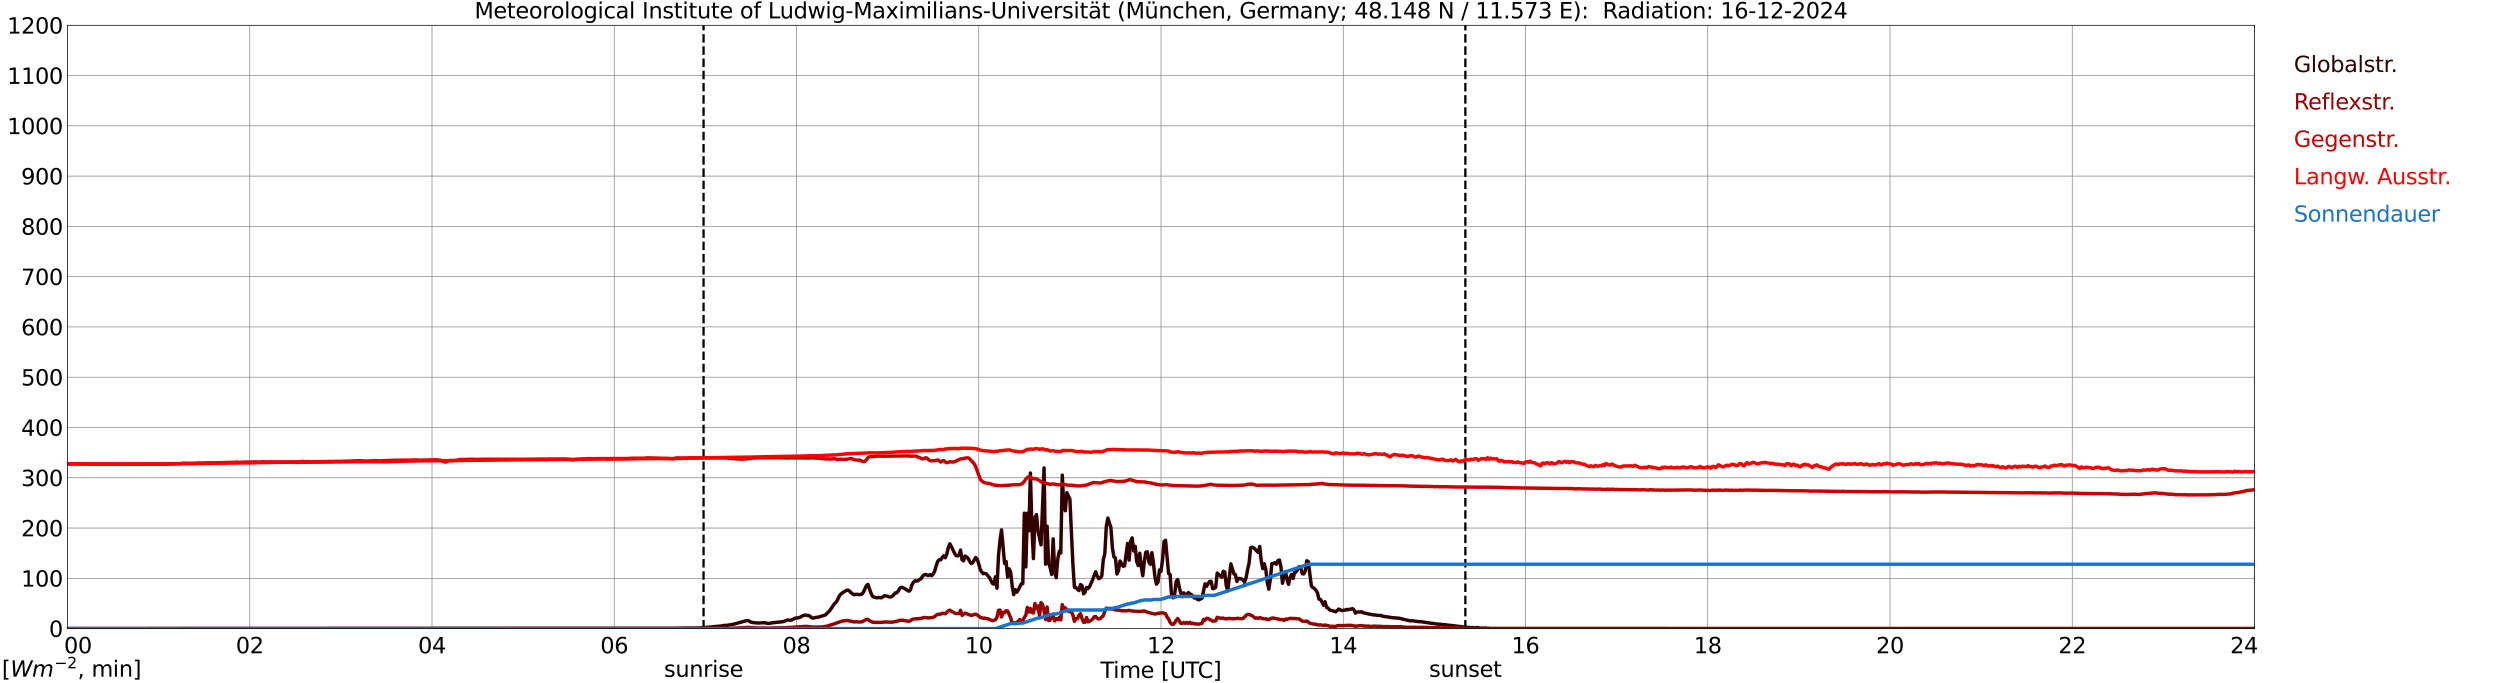 <?xml version="1.0" encoding="utf-8" standalone="no"?>
<!DOCTYPE svg PUBLIC "-//W3C//DTD SVG 1.1//EN"
  "http://www.w3.org/Graphics/SVG/1.1/DTD/svg11.dtd">
<svg xmlns:xlink="http://www.w3.org/1999/xlink" width="1085.4pt" height="296.64pt" viewBox="0 0 1085.4 296.64" xmlns="http://www.w3.org/2000/svg" version="1.1">
 <defs>
  <style type="text/css">*{stroke-linejoin: round; stroke-linecap: butt}</style>
 </defs>
 <g id="figure_1">
  <g id="patch_1">
   <path d="M 0 296.64 
L 1085.4 296.64 
L 1085.4 0 
L 0 0 
z
" style="fill: #ffffff"/>
  </g>
  <g id="axes_1">
   <g id="patch_2">
    <path d="M 29.306 272.909 
L 978.814 272.909 
L 978.814 10.976 
L 29.306 10.976 
z
" style="fill: #ffffff"/>
   </g>
   <g id="patch_3">
    <path d="M 978.814 272.909 
L 978.814 272.909 
L 978.814 10.976 
L 978.814 10.976 
z
" clip-path="url(#pd545bb1b60)" style="fill: #d3d3d3; opacity: 0.25; stroke: #d3d3d3; stroke-linejoin: miter"/>
   </g>
   <g id="matplotlib.axis_1">
    <g id="xtick_1">
     <g id="line2d_1">
      <path d="M 29.306 272.909 
L 29.306 10.976 
" clip-path="url(#pd545bb1b60)" style="fill: none; stroke: #808080; stroke-width: 0.3; stroke-linecap: square"/>
     </g>
     <g id="line2d_2"/>
     <g id="text_1">
      <!--    00 -->
      <g transform="translate(18.733 283.627) scale(0.095 -0.095)">
       <defs>
        <path id="DejaVuSans-20" transform="scale(0.016)"/>
        <path id="DejaVuSans-30" d="M 2034 4250 
Q 1547 4250 1301 3770 
Q 1056 3291 1056 2328 
Q 1056 1369 1301 889 
Q 1547 409 2034 409 
Q 2525 409 2770 889 
Q 3016 1369 3016 2328 
Q 3016 3291 2770 3770 
Q 2525 4250 2034 4250 
z
M 2034 4750 
Q 2819 4750 3233 4129 
Q 3647 3509 3647 2328 
Q 3647 1150 3233 529 
Q 2819 -91 2034 -91 
Q 1250 -91 836 529 
Q 422 1150 422 2328 
Q 422 3509 836 4129 
Q 1250 4750 2034 4750 
z
" transform="scale(0.016)"/>
       </defs>
       <use xlink:href="#DejaVuSans-20"/>
       <use xlink:href="#DejaVuSans-20" transform="translate(31.787 0)"/>
       <use xlink:href="#DejaVuSans-20" transform="translate(63.574 0)"/>
       <use xlink:href="#DejaVuSans-30" transform="translate(95.361 0)"/>
       <use xlink:href="#DejaVuSans-30" transform="translate(158.984 0)"/>
      </g>
     </g>
    </g>
    <g id="xtick_2">
     <g id="line2d_3">
      <path d="M 108.431 272.909 
L 108.431 10.976 
" clip-path="url(#pd545bb1b60)" style="fill: none; stroke: #808080; stroke-width: 0.3; stroke-linecap: square"/>
     </g>
     <g id="line2d_4"/>
     <g id="text_2">
      <!-- 02 -->
      <g transform="translate(102.387 283.627) scale(0.095 -0.095)">
       <defs>
        <path id="DejaVuSans-32" d="M 1228 531 
L 3431 531 
L 3431 0 
L 469 0 
L 469 531 
Q 828 903 1448 1529 
Q 2069 2156 2228 2338 
Q 2531 2678 2651 2914 
Q 2772 3150 2772 3378 
Q 2772 3750 2511 3984 
Q 2250 4219 1831 4219 
Q 1534 4219 1204 4116 
Q 875 4013 500 3803 
L 500 4441 
Q 881 4594 1212 4672 
Q 1544 4750 1819 4750 
Q 2544 4750 2975 4387 
Q 3406 4025 3406 3419 
Q 3406 3131 3298 2873 
Q 3191 2616 2906 2266 
Q 2828 2175 2409 1742 
Q 1991 1309 1228 531 
z
" transform="scale(0.016)"/>
       </defs>
       <use xlink:href="#DejaVuSans-30"/>
       <use xlink:href="#DejaVuSans-32" transform="translate(63.623 0)"/>
      </g>
     </g>
    </g>
    <g id="xtick_3">
     <g id="line2d_5">
      <path d="M 187.557 272.909 
L 187.557 10.976 
" clip-path="url(#pd545bb1b60)" style="fill: none; stroke: #808080; stroke-width: 0.3; stroke-linecap: square"/>
     </g>
     <g id="line2d_6"/>
     <g id="text_3">
      <!-- 04 -->
      <g transform="translate(181.513 283.627) scale(0.095 -0.095)">
       <defs>
        <path id="DejaVuSans-34" d="M 2419 4116 
L 825 1625 
L 2419 1625 
L 2419 4116 
z
M 2253 4666 
L 3047 4666 
L 3047 1625 
L 3713 1625 
L 3713 1100 
L 3047 1100 
L 3047 0 
L 2419 0 
L 2419 1100 
L 313 1100 
L 313 1709 
L 2253 4666 
z
" transform="scale(0.016)"/>
       </defs>
       <use xlink:href="#DejaVuSans-30"/>
       <use xlink:href="#DejaVuSans-34" transform="translate(63.623 0)"/>
      </g>
     </g>
    </g>
    <g id="xtick_4">
     <g id="line2d_7">
      <path d="M 266.683 272.909 
L 266.683 10.976 
" clip-path="url(#pd545bb1b60)" style="fill: none; stroke: #808080; stroke-width: 0.3; stroke-linecap: square"/>
     </g>
     <g id="line2d_8"/>
     <g id="text_4">
      <!-- 06 -->
      <g transform="translate(260.638 283.627) scale(0.095 -0.095)">
       <defs>
        <path id="DejaVuSans-36" d="M 2113 2584 
Q 1688 2584 1439 2293 
Q 1191 2003 1191 1497 
Q 1191 994 1439 701 
Q 1688 409 2113 409 
Q 2538 409 2786 701 
Q 3034 994 3034 1497 
Q 3034 2003 2786 2293 
Q 2538 2584 2113 2584 
z
M 3366 4563 
L 3366 3988 
Q 3128 4100 2886 4159 
Q 2644 4219 2406 4219 
Q 1781 4219 1451 3797 
Q 1122 3375 1075 2522 
Q 1259 2794 1537 2939 
Q 1816 3084 2150 3084 
Q 2853 3084 3261 2657 
Q 3669 2231 3669 1497 
Q 3669 778 3244 343 
Q 2819 -91 2113 -91 
Q 1303 -91 875 529 
Q 447 1150 447 2328 
Q 447 3434 972 4092 
Q 1497 4750 2381 4750 
Q 2619 4750 2861 4703 
Q 3103 4656 3366 4563 
z
" transform="scale(0.016)"/>
       </defs>
       <use xlink:href="#DejaVuSans-30"/>
       <use xlink:href="#DejaVuSans-36" transform="translate(63.623 0)"/>
      </g>
     </g>
    </g>
    <g id="xtick_5">
     <g id="line2d_9">
      <path d="M 345.808 272.909 
L 345.808 10.976 
" clip-path="url(#pd545bb1b60)" style="fill: none; stroke: #808080; stroke-width: 0.3; stroke-linecap: square"/>
     </g>
     <g id="line2d_10"/>
     <g id="text_5">
      <!-- 08 -->
      <g transform="translate(339.764 283.627) scale(0.095 -0.095)">
       <defs>
        <path id="DejaVuSans-38" d="M 2034 2216 
Q 1584 2216 1326 1975 
Q 1069 1734 1069 1313 
Q 1069 891 1326 650 
Q 1584 409 2034 409 
Q 2484 409 2743 651 
Q 3003 894 3003 1313 
Q 3003 1734 2745 1975 
Q 2488 2216 2034 2216 
z
M 1403 2484 
Q 997 2584 770 2862 
Q 544 3141 544 3541 
Q 544 4100 942 4425 
Q 1341 4750 2034 4750 
Q 2731 4750 3128 4425 
Q 3525 4100 3525 3541 
Q 3525 3141 3298 2862 
Q 3072 2584 2669 2484 
Q 3125 2378 3379 2068 
Q 3634 1759 3634 1313 
Q 3634 634 3220 271 
Q 2806 -91 2034 -91 
Q 1263 -91 848 271 
Q 434 634 434 1313 
Q 434 1759 690 2068 
Q 947 2378 1403 2484 
z
M 1172 3481 
Q 1172 3119 1398 2916 
Q 1625 2713 2034 2713 
Q 2441 2713 2670 2916 
Q 2900 3119 2900 3481 
Q 2900 3844 2670 4047 
Q 2441 4250 2034 4250 
Q 1625 4250 1398 4047 
Q 1172 3844 1172 3481 
z
" transform="scale(0.016)"/>
       </defs>
       <use xlink:href="#DejaVuSans-30"/>
       <use xlink:href="#DejaVuSans-38" transform="translate(63.623 0)"/>
      </g>
     </g>
    </g>
    <g id="xtick_6">
     <g id="line2d_11">
      <path d="M 424.934 272.909 
L 424.934 10.976 
" clip-path="url(#pd545bb1b60)" style="fill: none; stroke: #808080; stroke-width: 0.3; stroke-linecap: square"/>
     </g>
     <g id="line2d_12"/>
     <g id="text_6">
      <!-- 10 -->
      <g transform="translate(418.89 283.627) scale(0.095 -0.095)">
       <defs>
        <path id="DejaVuSans-31" d="M 794 531 
L 1825 531 
L 1825 4091 
L 703 3866 
L 703 4441 
L 1819 4666 
L 2450 4666 
L 2450 531 
L 3481 531 
L 3481 0 
L 794 0 
L 794 531 
z
" transform="scale(0.016)"/>
       </defs>
       <use xlink:href="#DejaVuSans-31"/>
       <use xlink:href="#DejaVuSans-30" transform="translate(63.623 0)"/>
      </g>
     </g>
    </g>
    <g id="xtick_7">
     <g id="line2d_13">
      <path d="M 504.06 272.909 
L 504.06 10.976 
" clip-path="url(#pd545bb1b60)" style="fill: none; stroke: #808080; stroke-width: 0.3; stroke-linecap: square"/>
     </g>
     <g id="line2d_14"/>
     <g id="text_7">
      <!-- 12 -->
      <g transform="translate(498.015 283.627) scale(0.095 -0.095)">
       <use xlink:href="#DejaVuSans-31"/>
       <use xlink:href="#DejaVuSans-32" transform="translate(63.623 0)"/>
      </g>
     </g>
    </g>
    <g id="xtick_8">
     <g id="line2d_15">
      <path d="M 583.185 272.909 
L 583.185 10.976 
" clip-path="url(#pd545bb1b60)" style="fill: none; stroke: #808080; stroke-width: 0.3; stroke-linecap: square"/>
     </g>
     <g id="line2d_16"/>
     <g id="text_8">
      <!-- 14 -->
      <g transform="translate(577.141 283.627) scale(0.095 -0.095)">
       <use xlink:href="#DejaVuSans-31"/>
       <use xlink:href="#DejaVuSans-34" transform="translate(63.623 0)"/>
      </g>
     </g>
    </g>
    <g id="xtick_9">
     <g id="line2d_17">
      <path d="M 662.311 272.909 
L 662.311 10.976 
" clip-path="url(#pd545bb1b60)" style="fill: none; stroke: #808080; stroke-width: 0.3; stroke-linecap: square"/>
     </g>
     <g id="line2d_18"/>
     <g id="text_9">
      <!-- 16 -->
      <g transform="translate(656.267 283.627) scale(0.095 -0.095)">
       <use xlink:href="#DejaVuSans-31"/>
       <use xlink:href="#DejaVuSans-36" transform="translate(63.623 0)"/>
      </g>
     </g>
    </g>
    <g id="xtick_10">
     <g id="line2d_19">
      <path d="M 741.437 272.909 
L 741.437 10.976 
" clip-path="url(#pd545bb1b60)" style="fill: none; stroke: #808080; stroke-width: 0.3; stroke-linecap: square"/>
     </g>
     <g id="line2d_20"/>
     <g id="text_10">
      <!-- 18 -->
      <g transform="translate(735.392 283.627) scale(0.095 -0.095)">
       <use xlink:href="#DejaVuSans-31"/>
       <use xlink:href="#DejaVuSans-38" transform="translate(63.623 0)"/>
      </g>
     </g>
    </g>
    <g id="xtick_11">
     <g id="line2d_21">
      <path d="M 820.562 272.909 
L 820.562 10.976 
" clip-path="url(#pd545bb1b60)" style="fill: none; stroke: #808080; stroke-width: 0.3; stroke-linecap: square"/>
     </g>
     <g id="line2d_22"/>
     <g id="text_11">
      <!-- 20 -->
      <g transform="translate(814.518 283.627) scale(0.095 -0.095)">
       <use xlink:href="#DejaVuSans-32"/>
       <use xlink:href="#DejaVuSans-30" transform="translate(63.623 0)"/>
      </g>
     </g>
    </g>
    <g id="xtick_12">
     <g id="line2d_23">
      <path d="M 899.688 272.909 
L 899.688 10.976 
" clip-path="url(#pd545bb1b60)" style="fill: none; stroke: #808080; stroke-width: 0.3; stroke-linecap: square"/>
     </g>
     <g id="line2d_24"/>
     <g id="text_12">
      <!-- 22 -->
      <g transform="translate(893.644 283.627) scale(0.095 -0.095)">
       <use xlink:href="#DejaVuSans-32"/>
       <use xlink:href="#DejaVuSans-32" transform="translate(63.623 0)"/>
      </g>
     </g>
    </g>
    <g id="xtick_13">
     <g id="line2d_25">
      <path d="M 978.814 272.909 
L 978.814 10.976 
" clip-path="url(#pd545bb1b60)" style="fill: none; stroke: #808080; stroke-width: 0.3; stroke-linecap: square"/>
     </g>
     <g id="line2d_26"/>
     <g id="text_13">
      <!-- 24    -->
      <g transform="translate(968.241 283.627) scale(0.095 -0.095)">
       <use xlink:href="#DejaVuSans-32"/>
       <use xlink:href="#DejaVuSans-34" transform="translate(63.623 0)"/>
       <use xlink:href="#DejaVuSans-20" transform="translate(127.246 0)"/>
       <use xlink:href="#DejaVuSans-20" transform="translate(159.033 0)"/>
       <use xlink:href="#DejaVuSans-20" transform="translate(190.82 0)"/>
      </g>
     </g>
    </g>
    <g id="text_14">
     <!-- Time [UTC] -->
     <g transform="translate(477.806 294.322) scale(0.095 -0.095)">
      <defs>
       <path id="DejaVuSans-54" d="M -19 4666 
L 3928 4666 
L 3928 4134 
L 2272 4134 
L 2272 0 
L 1638 0 
L 1638 4134 
L -19 4134 
L -19 4666 
z
" transform="scale(0.016)"/>
       <path id="DejaVuSans-69" d="M 603 3500 
L 1178 3500 
L 1178 0 
L 603 0 
L 603 3500 
z
M 603 4863 
L 1178 4863 
L 1178 4134 
L 603 4134 
L 603 4863 
z
" transform="scale(0.016)"/>
       <path id="DejaVuSans-6d" d="M 3328 2828 
Q 3544 3216 3844 3400 
Q 4144 3584 4550 3584 
Q 5097 3584 5394 3201 
Q 5691 2819 5691 2113 
L 5691 0 
L 5113 0 
L 5113 2094 
Q 5113 2597 4934 2840 
Q 4756 3084 4391 3084 
Q 3944 3084 3684 2787 
Q 3425 2491 3425 1978 
L 3425 0 
L 2847 0 
L 2847 2094 
Q 2847 2600 2669 2842 
Q 2491 3084 2119 3084 
Q 1678 3084 1418 2786 
Q 1159 2488 1159 1978 
L 1159 0 
L 581 0 
L 581 3500 
L 1159 3500 
L 1159 2956 
Q 1356 3278 1631 3431 
Q 1906 3584 2284 3584 
Q 2666 3584 2933 3390 
Q 3200 3197 3328 2828 
z
" transform="scale(0.016)"/>
       <path id="DejaVuSans-65" d="M 3597 1894 
L 3597 1613 
L 953 1613 
Q 991 1019 1311 708 
Q 1631 397 2203 397 
Q 2534 397 2845 478 
Q 3156 559 3463 722 
L 3463 178 
Q 3153 47 2828 -22 
Q 2503 -91 2169 -91 
Q 1331 -91 842 396 
Q 353 884 353 1716 
Q 353 2575 817 3079 
Q 1281 3584 2069 3584 
Q 2775 3584 3186 3129 
Q 3597 2675 3597 1894 
z
M 3022 2063 
Q 3016 2534 2758 2815 
Q 2500 3097 2075 3097 
Q 1594 3097 1305 2825 
Q 1016 2553 972 2059 
L 3022 2063 
z
" transform="scale(0.016)"/>
       <path id="DejaVuSans-5b" d="M 550 4863 
L 1875 4863 
L 1875 4416 
L 1125 4416 
L 1125 -397 
L 1875 -397 
L 1875 -844 
L 550 -844 
L 550 4863 
z
" transform="scale(0.016)"/>
       <path id="DejaVuSans-55" d="M 556 4666 
L 1191 4666 
L 1191 1831 
Q 1191 1081 1462 751 
Q 1734 422 2344 422 
Q 2950 422 3222 751 
Q 3494 1081 3494 1831 
L 3494 4666 
L 4128 4666 
L 4128 1753 
Q 4128 841 3676 375 
Q 3225 -91 2344 -91 
Q 1459 -91 1007 375 
Q 556 841 556 1753 
L 556 4666 
z
" transform="scale(0.016)"/>
       <path id="DejaVuSans-43" d="M 4122 4306 
L 4122 3641 
Q 3803 3938 3442 4084 
Q 3081 4231 2675 4231 
Q 1875 4231 1450 3742 
Q 1025 3253 1025 2328 
Q 1025 1406 1450 917 
Q 1875 428 2675 428 
Q 3081 428 3442 575 
Q 3803 722 4122 1019 
L 4122 359 
Q 3791 134 3420 21 
Q 3050 -91 2638 -91 
Q 1578 -91 968 557 
Q 359 1206 359 2328 
Q 359 3453 968 4101 
Q 1578 4750 2638 4750 
Q 3056 4750 3426 4639 
Q 3797 4528 4122 4306 
z
" transform="scale(0.016)"/>
       <path id="DejaVuSans-5d" d="M 1947 4863 
L 1947 -844 
L 622 -844 
L 622 -397 
L 1369 -397 
L 1369 4416 
L 622 4416 
L 622 4863 
L 1947 4863 
z
" transform="scale(0.016)"/>
      </defs>
      <use xlink:href="#DejaVuSans-54"/>
      <use xlink:href="#DejaVuSans-69" transform="translate(57.959 0)"/>
      <use xlink:href="#DejaVuSans-6d" transform="translate(85.742 0)"/>
      <use xlink:href="#DejaVuSans-65" transform="translate(183.154 0)"/>
      <use xlink:href="#DejaVuSans-20" transform="translate(244.678 0)"/>
      <use xlink:href="#DejaVuSans-5b" transform="translate(276.465 0)"/>
      <use xlink:href="#DejaVuSans-55" transform="translate(315.479 0)"/>
      <use xlink:href="#DejaVuSans-54" transform="translate(388.672 0)"/>
      <use xlink:href="#DejaVuSans-43" transform="translate(443.881 0)"/>
      <use xlink:href="#DejaVuSans-5d" transform="translate(513.705 0)"/>
     </g>
    </g>
   </g>
   <g id="matplotlib.axis_2">
    <g id="ytick_1">
     <g id="line2d_27">
      <path d="M 29.306 272.909 
L 978.814 272.909 
" clip-path="url(#pd545bb1b60)" style="fill: none; stroke: #808080; stroke-width: 0.3; stroke-linecap: square"/>
     </g>
     <g id="line2d_28"/>
     <g id="text_15">
      <!-- 0 -->
      <g transform="translate(21.261 276.518) scale(0.095 -0.095)">
       <use xlink:href="#DejaVuSans-30"/>
      </g>
     </g>
    </g>
    <g id="ytick_2">
     <g id="line2d_29">
      <path d="M 29.306 251.081 
L 978.814 251.081 
" clip-path="url(#pd545bb1b60)" style="fill: none; stroke: #808080; stroke-width: 0.3; stroke-linecap: square"/>
     </g>
     <g id="line2d_30"/>
     <g id="text_16">
      <!-- 100 -->
      <g transform="translate(9.173 254.69) scale(0.095 -0.095)">
       <use xlink:href="#DejaVuSans-31"/>
       <use xlink:href="#DejaVuSans-30" transform="translate(63.623 0)"/>
       <use xlink:href="#DejaVuSans-30" transform="translate(127.246 0)"/>
      </g>
     </g>
    </g>
    <g id="ytick_3">
     <g id="line2d_31">
      <path d="M 29.306 229.253 
L 978.814 229.253 
" clip-path="url(#pd545bb1b60)" style="fill: none; stroke: #808080; stroke-width: 0.3; stroke-linecap: square"/>
     </g>
     <g id="line2d_32"/>
     <g id="text_17">
      <!-- 200 -->
      <g transform="translate(9.173 232.863) scale(0.095 -0.095)">
       <use xlink:href="#DejaVuSans-32"/>
       <use xlink:href="#DejaVuSans-30" transform="translate(63.623 0)"/>
       <use xlink:href="#DejaVuSans-30" transform="translate(127.246 0)"/>
      </g>
     </g>
    </g>
    <g id="ytick_4">
     <g id="line2d_33">
      <path d="M 29.306 207.426 
L 978.814 207.426 
" clip-path="url(#pd545bb1b60)" style="fill: none; stroke: #808080; stroke-width: 0.3; stroke-linecap: square"/>
     </g>
     <g id="line2d_34"/>
     <g id="text_18">
      <!-- 300 -->
      <g transform="translate(9.173 211.035) scale(0.095 -0.095)">
       <defs>
        <path id="DejaVuSans-33" d="M 2597 2516 
Q 3050 2419 3304 2112 
Q 3559 1806 3559 1356 
Q 3559 666 3084 287 
Q 2609 -91 1734 -91 
Q 1441 -91 1130 -33 
Q 819 25 488 141 
L 488 750 
Q 750 597 1062 519 
Q 1375 441 1716 441 
Q 2309 441 2620 675 
Q 2931 909 2931 1356 
Q 2931 1769 2642 2001 
Q 2353 2234 1838 2234 
L 1294 2234 
L 1294 2753 
L 1863 2753 
Q 2328 2753 2575 2939 
Q 2822 3125 2822 3475 
Q 2822 3834 2567 4026 
Q 2313 4219 1838 4219 
Q 1578 4219 1281 4162 
Q 984 4106 628 3988 
L 628 4550 
Q 988 4650 1302 4700 
Q 1616 4750 1894 4750 
Q 2613 4750 3031 4423 
Q 3450 4097 3450 3541 
Q 3450 3153 3228 2886 
Q 3006 2619 2597 2516 
z
" transform="scale(0.016)"/>
       </defs>
       <use xlink:href="#DejaVuSans-33"/>
       <use xlink:href="#DejaVuSans-30" transform="translate(63.623 0)"/>
       <use xlink:href="#DejaVuSans-30" transform="translate(127.246 0)"/>
      </g>
     </g>
    </g>
    <g id="ytick_5">
     <g id="line2d_35">
      <path d="M 29.306 185.598 
L 978.814 185.598 
" clip-path="url(#pd545bb1b60)" style="fill: none; stroke: #808080; stroke-width: 0.3; stroke-linecap: square"/>
     </g>
     <g id="line2d_36"/>
     <g id="text_19">
      <!-- 400 -->
      <g transform="translate(9.173 189.207) scale(0.095 -0.095)">
       <use xlink:href="#DejaVuSans-34"/>
       <use xlink:href="#DejaVuSans-30" transform="translate(63.623 0)"/>
       <use xlink:href="#DejaVuSans-30" transform="translate(127.246 0)"/>
      </g>
     </g>
    </g>
    <g id="ytick_6">
     <g id="line2d_37">
      <path d="M 29.306 163.77 
L 978.814 163.77 
" clip-path="url(#pd545bb1b60)" style="fill: none; stroke: #808080; stroke-width: 0.3; stroke-linecap: square"/>
     </g>
     <g id="line2d_38"/>
     <g id="text_20">
      <!-- 500 -->
      <g transform="translate(9.173 167.379) scale(0.095 -0.095)">
       <defs>
        <path id="DejaVuSans-35" d="M 691 4666 
L 3169 4666 
L 3169 4134 
L 1269 4134 
L 1269 2991 
Q 1406 3038 1543 3061 
Q 1681 3084 1819 3084 
Q 2600 3084 3056 2656 
Q 3513 2228 3513 1497 
Q 3513 744 3044 326 
Q 2575 -91 1722 -91 
Q 1428 -91 1123 -41 
Q 819 9 494 109 
L 494 744 
Q 775 591 1075 516 
Q 1375 441 1709 441 
Q 2250 441 2565 725 
Q 2881 1009 2881 1497 
Q 2881 1984 2565 2268 
Q 2250 2553 1709 2553 
Q 1456 2553 1204 2497 
Q 953 2441 691 2322 
L 691 4666 
z
" transform="scale(0.016)"/>
       </defs>
       <use xlink:href="#DejaVuSans-35"/>
       <use xlink:href="#DejaVuSans-30" transform="translate(63.623 0)"/>
       <use xlink:href="#DejaVuSans-30" transform="translate(127.246 0)"/>
      </g>
     </g>
    </g>
    <g id="ytick_7">
     <g id="line2d_39">
      <path d="M 29.306 141.942 
L 978.814 141.942 
" clip-path="url(#pd545bb1b60)" style="fill: none; stroke: #808080; stroke-width: 0.3; stroke-linecap: square"/>
     </g>
     <g id="line2d_40"/>
     <g id="text_21">
      <!-- 600 -->
      <g transform="translate(9.173 145.551) scale(0.095 -0.095)">
       <use xlink:href="#DejaVuSans-36"/>
       <use xlink:href="#DejaVuSans-30" transform="translate(63.623 0)"/>
       <use xlink:href="#DejaVuSans-30" transform="translate(127.246 0)"/>
      </g>
     </g>
    </g>
    <g id="ytick_8">
     <g id="line2d_41">
      <path d="M 29.306 120.114 
L 978.814 120.114 
" clip-path="url(#pd545bb1b60)" style="fill: none; stroke: #808080; stroke-width: 0.3; stroke-linecap: square"/>
     </g>
     <g id="line2d_42"/>
     <g id="text_22">
      <!-- 700 -->
      <g transform="translate(9.173 123.724) scale(0.095 -0.095)">
       <defs>
        <path id="DejaVuSans-37" d="M 525 4666 
L 3525 4666 
L 3525 4397 
L 1831 0 
L 1172 0 
L 2766 4134 
L 525 4134 
L 525 4666 
z
" transform="scale(0.016)"/>
       </defs>
       <use xlink:href="#DejaVuSans-37"/>
       <use xlink:href="#DejaVuSans-30" transform="translate(63.623 0)"/>
       <use xlink:href="#DejaVuSans-30" transform="translate(127.246 0)"/>
      </g>
     </g>
    </g>
    <g id="ytick_9">
     <g id="line2d_43">
      <path d="M 29.306 98.287 
L 978.814 98.287 
" clip-path="url(#pd545bb1b60)" style="fill: none; stroke: #808080; stroke-width: 0.3; stroke-linecap: square"/>
     </g>
     <g id="line2d_44"/>
     <g id="text_23">
      <!-- 800 -->
      <g transform="translate(9.173 101.896) scale(0.095 -0.095)">
       <use xlink:href="#DejaVuSans-38"/>
       <use xlink:href="#DejaVuSans-30" transform="translate(63.623 0)"/>
       <use xlink:href="#DejaVuSans-30" transform="translate(127.246 0)"/>
      </g>
     </g>
    </g>
    <g id="ytick_10">
     <g id="line2d_45">
      <path d="M 29.306 76.459 
L 978.814 76.459 
" clip-path="url(#pd545bb1b60)" style="fill: none; stroke: #808080; stroke-width: 0.3; stroke-linecap: square"/>
     </g>
     <g id="line2d_46"/>
     <g id="text_24">
      <!-- 900 -->
      <g transform="translate(9.173 80.068) scale(0.095 -0.095)">
       <defs>
        <path id="DejaVuSans-39" d="M 703 97 
L 703 672 
Q 941 559 1184 500 
Q 1428 441 1663 441 
Q 2288 441 2617 861 
Q 2947 1281 2994 2138 
Q 2813 1869 2534 1725 
Q 2256 1581 1919 1581 
Q 1219 1581 811 2004 
Q 403 2428 403 3163 
Q 403 3881 828 4315 
Q 1253 4750 1959 4750 
Q 2769 4750 3195 4129 
Q 3622 3509 3622 2328 
Q 3622 1225 3098 567 
Q 2575 -91 1691 -91 
Q 1453 -91 1209 -44 
Q 966 3 703 97 
z
M 1959 2075 
Q 2384 2075 2632 2365 
Q 2881 2656 2881 3163 
Q 2881 3666 2632 3958 
Q 2384 4250 1959 4250 
Q 1534 4250 1286 3958 
Q 1038 3666 1038 3163 
Q 1038 2656 1286 2365 
Q 1534 2075 1959 2075 
z
" transform="scale(0.016)"/>
       </defs>
       <use xlink:href="#DejaVuSans-39"/>
       <use xlink:href="#DejaVuSans-30" transform="translate(63.623 0)"/>
       <use xlink:href="#DejaVuSans-30" transform="translate(127.246 0)"/>
      </g>
     </g>
    </g>
    <g id="ytick_11">
     <g id="line2d_47">
      <path d="M 29.306 54.631 
L 978.814 54.631 
" clip-path="url(#pd545bb1b60)" style="fill: none; stroke: #808080; stroke-width: 0.3; stroke-linecap: square"/>
     </g>
     <g id="line2d_48"/>
     <g id="text_25">
      <!-- 1000 -->
      <g transform="translate(3.128 58.24) scale(0.095 -0.095)">
       <use xlink:href="#DejaVuSans-31"/>
       <use xlink:href="#DejaVuSans-30" transform="translate(63.623 0)"/>
       <use xlink:href="#DejaVuSans-30" transform="translate(127.246 0)"/>
       <use xlink:href="#DejaVuSans-30" transform="translate(190.869 0)"/>
      </g>
     </g>
    </g>
    <g id="ytick_12">
     <g id="line2d_49">
      <path d="M 29.306 32.803 
L 978.814 32.803 
" clip-path="url(#pd545bb1b60)" style="fill: none; stroke: #808080; stroke-width: 0.3; stroke-linecap: square"/>
     </g>
     <g id="line2d_50"/>
     <g id="text_26">
      <!-- 1100 -->
      <g transform="translate(3.128 36.413) scale(0.095 -0.095)">
       <use xlink:href="#DejaVuSans-31"/>
       <use xlink:href="#DejaVuSans-31" transform="translate(63.623 0)"/>
       <use xlink:href="#DejaVuSans-30" transform="translate(127.246 0)"/>
       <use xlink:href="#DejaVuSans-30" transform="translate(190.869 0)"/>
      </g>
     </g>
    </g>
    <g id="ytick_13">
     <g id="line2d_51">
      <path d="M 29.306 10.976 
L 978.814 10.976 
" clip-path="url(#pd545bb1b60)" style="fill: none; stroke: #808080; stroke-width: 0.3; stroke-linecap: square"/>
     </g>
     <g id="line2d_52"/>
     <g id="text_27">
      <!-- 1200 -->
      <g transform="translate(3.128 14.585) scale(0.095 -0.095)">
       <use xlink:href="#DejaVuSans-31"/>
       <use xlink:href="#DejaVuSans-32" transform="translate(63.623 0)"/>
       <use xlink:href="#DejaVuSans-30" transform="translate(127.246 0)"/>
       <use xlink:href="#DejaVuSans-30" transform="translate(190.869 0)"/>
      </g>
     </g>
    </g>
   </g>
   <g id="line2d_53">
    <path d="M 305.454 272.909 
L 305.454 10.976 
" clip-path="url(#pd545bb1b60)" style="fill: none; stroke-dasharray: 3.7,1.6; stroke-dashoffset: 0; stroke: #000000"/>
   </g>
   <g id="line2d_54">
    <path d="M 636.2 272.909 
L 636.2 10.976 
" clip-path="url(#pd545bb1b60)" style="fill: none; stroke-dasharray: 3.7,1.6; stroke-dashoffset: 0; stroke: #000000"/>
   </g>
   <g id="line2d_55">
    <path d="M 29.306 272.909 
L 293.058 272.811 
L 295.696 272.749 
L 297.014 272.728 
L 298.333 272.708 
L 303.608 272.647 
L 305.586 272.466 
L 307.564 272.324 
L 313.499 271.734 
L 314.158 271.573 
L 315.477 271.512 
L 318.114 271.086 
L 319.433 270.763 
L 323.39 269.648 
L 324.049 269.467 
L 324.708 269.425 
L 325.368 269.689 
L 326.027 270.134 
L 327.346 270.357 
L 329.324 270.499 
L 331.961 270.357 
L 333.28 270.641 
L 333.94 270.661 
L 335.258 270.399 
L 339.874 269.912 
L 340.533 269.728 
L 341.852 269.202 
L 343.171 269.283 
L 343.83 269.122 
L 345.149 268.412 
L 347.127 268.129 
L 347.787 267.723 
L 349.105 267.094 
L 349.765 267.055 
L 351.083 267.236 
L 351.743 267.581 
L 352.402 268.229 
L 353.062 268.371 
L 353.721 268.168 
L 355.699 267.823 
L 358.337 266.993 
L 360.315 265.007 
L 362.293 262.089 
L 362.952 261.499 
L 363.612 260.467 
L 364.271 259.007 
L 364.93 257.994 
L 366.249 257.042 
L 367.568 256.291 
L 368.227 256.211 
L 368.887 256.697 
L 369.546 257.365 
L 370.206 257.872 
L 370.865 258.217 
L 371.524 258.035 
L 372.184 258.014 
L 372.843 258.177 
L 374.162 257.974 
L 374.821 257.184 
L 376.14 254.266 
L 376.799 253.718 
L 378.118 257.426 
L 378.777 258.826 
L 379.437 259.271 
L 380.756 259.555 
L 381.415 259.413 
L 382.734 259.535 
L 384.053 258.642 
L 385.371 258.865 
L 386.031 259.17 
L 386.69 259.19 
L 387.349 258.906 
L 388.009 258.238 
L 388.668 257.407 
L 389.328 257.387 
L 389.987 256.555 
L 390.646 255.44 
L 391.306 254.975 
L 391.965 255.117 
L 393.284 255.826 
L 393.943 256.333 
L 394.603 256.678 
L 395.262 256.13 
L 395.921 253.901 
L 396.581 252.805 
L 397.24 252.157 
L 397.899 252.319 
L 398.559 252.118 
L 399.218 251.609 
L 399.878 251.286 
L 400.537 250.171 
L 401.196 249.584 
L 401.856 249.4 
L 402.515 249.745 
L 403.175 249.867 
L 403.834 249.503 
L 404.493 249.948 
L 405.153 249.258 
L 405.812 247.962 
L 406.471 245.57 
L 407.131 243.705 
L 407.79 243.018 
L 408.45 243.057 
L 409.109 242.003 
L 409.768 241.293 
L 410.428 242.145 
L 411.087 240.464 
L 411.746 237.646 
L 412.406 236.105 
L 413.065 237.343 
L 414.384 240.119 
L 415.043 241.173 
L 415.703 241.355 
L 416.362 241.132 
L 417.022 238.801 
L 417.681 242.996 
L 418.34 243.524 
L 419 241.396 
L 419.659 241.841 
L 420.318 242.45 
L 420.978 243.686 
L 421.637 244.637 
L 422.297 244.354 
L 423.615 242.025 
L 424.275 242.876 
L 424.934 244.821 
L 425.593 247.294 
L 426.253 248.346 
L 426.912 249.097 
L 427.572 248.914 
L 428.231 249.158 
L 429.55 250.719 
L 430.869 253.292 
L 431.528 253.617 
L 432.187 250.415 
L 432.847 255.379 
L 433.506 241.152 
L 434.165 234.586 
L 434.825 230.046 
L 436.144 244.637 
L 436.803 243.767 
L 437.462 250.577 
L 438.122 246.969 
L 438.781 248.407 
L 439.44 254.327 
L 440.1 258.177 
L 440.759 255.988 
L 441.419 257.103 
L 442.078 256.171 
L 443.397 253.476 
L 444.056 253.373 
L 444.716 222.79 
L 445.375 246.137 
L 446.034 222.832 
L 446.694 230.452 
L 447.353 205.361 
L 448.012 229.013 
L 448.672 242.531 
L 449.331 224.715 
L 449.991 223.419 
L 450.65 230.513 
L 451.969 236.552 
L 453.287 203.152 
L 453.947 244.943 
L 454.606 228.446 
L 455.266 244.496 
L 455.925 246.382 
L 456.584 249.4 
L 457.244 233.957 
L 457.903 248.226 
L 458.563 250.819 
L 459.222 242.835 
L 459.881 239.307 
L 460.541 240.119 
L 461.2 206.251 
L 461.859 220.094 
L 462.519 221.758 
L 463.178 213.893 
L 464.497 216.67 
L 465.816 245.185 
L 466.475 255.014 
L 467.134 255.095 
L 467.794 255.846 
L 468.453 256.394 
L 469.113 253.799 
L 469.772 254.244 
L 470.431 257.813 
L 471.091 257.123 
L 471.75 255.014 
L 472.409 255.521 
L 473.069 254.691 
L 474.388 251.712 
L 475.047 249.745 
L 475.706 248.246 
L 476.366 250.11 
L 477.025 251.225 
L 477.685 250.9 
L 478.344 250.09 
L 479.003 243.057 
L 479.663 240.403 
L 480.322 228.385 
L 480.981 224.938 
L 482.3 229.013 
L 482.96 237.849 
L 483.619 241.78 
L 484.278 242.287 
L 484.938 249.219 
L 485.597 247.739 
L 486.256 243.585 
L 487.575 245.834 
L 488.235 245.672 
L 489.553 235.963 
L 490.213 243.199 
L 490.872 235.051 
L 491.532 233.532 
L 492.191 239.207 
L 492.85 237.201 
L 493.51 243.767 
L 494.169 245.53 
L 494.828 240.2 
L 495.488 245.995 
L 496.147 249.948 
L 496.807 243.786 
L 497.466 239.733 
L 498.125 239.552 
L 498.785 243.908 
L 499.444 245.024 
L 500.103 239.955 
L 500.763 244.253 
L 501.422 250.455 
L 502.082 253.617 
L 502.741 252.805 
L 503.4 247.455 
L 504.06 248.023 
L 504.719 243.199 
L 505.379 235.092 
L 506.038 234.586 
L 507.357 249.016 
L 508.016 249.4 
L 508.675 258.948 
L 509.335 259.555 
L 509.994 258.055 
L 510.654 252.38 
L 511.313 251.631 
L 511.972 254.953 
L 512.632 257.365 
L 513.291 259.068 
L 513.95 257.387 
L 514.61 258.319 
L 515.269 258.177 
L 515.929 257.265 
L 516.588 257.852 
L 517.247 258.136 
L 517.907 259.007 
L 518.566 259.635 
L 519.226 259.413 
L 519.885 260.244 
L 520.544 260.406 
L 521.863 259.716 
L 523.182 253.476 
L 523.841 254.549 
L 525.16 252.38 
L 525.819 252.402 
L 526.479 255.543 
L 527.138 255.462 
L 527.797 254.914 
L 528.457 248.813 
L 530.435 250.638 
L 531.094 248.023 
L 531.754 248.326 
L 532.413 254.408 
L 533.073 256.433 
L 534.391 244.821 
L 535.71 249.117 
L 536.369 249.523 
L 537.029 252.461 
L 537.688 251.184 
L 538.348 251.144 
L 539.666 251.67 
L 540.326 252.805 
L 540.985 250.88 
L 541.644 247.355 
L 542.304 244.434 
L 542.963 237.849 
L 543.623 237.585 
L 544.282 237.869 
L 544.941 238.436 
L 545.601 239.226 
L 546.26 239.835 
L 546.919 237.282 
L 547.579 243.524 
L 548.238 246.868 
L 548.898 244.76 
L 549.557 247.191 
L 550.216 252.989 
L 550.876 255.785 
L 551.535 251.367 
L 552.195 244.699 
L 552.854 244.699 
L 553.513 244.273 
L 554.173 244.963 
L 554.832 243.382 
L 555.491 243.16 
L 556.151 246.198 
L 556.81 253.231 
L 557.47 249.542 
L 558.129 248.165 
L 558.788 251.854 
L 559.448 253.698 
L 560.107 250.677 
L 560.766 249.381 
L 561.426 251.125 
L 562.085 248.407 
L 562.745 248.307 
L 564.063 245.995 
L 564.723 246.32 
L 565.382 249.055 
L 566.042 249.178 
L 566.701 247.942 
L 567.36 243.463 
L 568.02 243.828 
L 569.338 254.366 
L 569.998 255.095 
L 570.657 255.501 
L 571.317 256.23 
L 571.976 257.346 
L 572.635 260.102 
L 573.295 260.284 
L 573.954 261.318 
L 574.613 262.757 
L 575.273 261.257 
L 575.932 263.711 
L 576.592 263.953 
L 577.251 264.824 
L 579.229 265.352 
L 579.889 265.594 
L 580.548 265.088 
L 581.207 264.44 
L 582.526 265.088 
L 583.185 264.966 
L 583.845 264.966 
L 584.504 264.601 
L 585.164 264.763 
L 585.823 264.501 
L 586.482 264.501 
L 587.142 264.237 
L 587.801 264.723 
L 588.46 266.203 
L 589.12 265.756 
L 589.779 265.675 
L 590.439 265.717 
L 591.098 265.594 
L 591.757 266 
L 594.395 266.587 
L 596.373 266.972 
L 597.032 266.972 
L 597.692 267.135 
L 599.67 267.236 
L 600.329 267.561 
L 602.307 267.823 
L 604.286 268.148 
L 607.582 268.432 
L 612.198 269.547 
L 613.517 269.525 
L 615.495 269.851 
L 616.814 269.912 
L 624.067 270.966 
L 625.386 271.025 
L 626.045 271.147 
L 627.364 271.25 
L 636.595 272.324 
L 637.914 272.405 
L 638.573 272.527 
L 639.233 272.444 
L 640.552 272.608 
L 641.211 272.424 
L 642.53 272.728 
L 644.508 272.708 
L 645.167 272.647 
L 645.827 272.909 
L 646.486 272.769 
L 647.145 272.891 
L 978.154 272.909 
L 978.154 272.909 
" clip-path="url(#pd545bb1b60)" style="fill: none; stroke: #330000; stroke-width: 1.5; stroke-linecap: square"/>
   </g>
   <g id="line2d_56">
    <path d="M 29.306 272.909 
L 316.136 272.832 
L 324.708 272.387 
L 328.665 272.651 
L 331.961 272.629 
L 333.94 272.712 
L 335.258 272.629 
L 336.577 272.629 
L 340.533 272.549 
L 341.852 272.448 
L 343.83 272.407 
L 345.149 272.245 
L 347.787 272.084 
L 349.765 271.942 
L 351.743 272.084 
L 352.402 272.245 
L 353.721 272.245 
L 357.018 272.206 
L 358.996 271.861 
L 361.634 271.029 
L 365.59 269.652 
L 367.568 269.408 
L 368.227 269.449 
L 370.865 270.017 
L 371.524 269.956 
L 372.843 270.036 
L 374.162 269.975 
L 375.481 269.307 
L 376.14 268.921 
L 376.799 268.901 
L 377.459 269.449 
L 378.777 270.117 
L 380.096 270.239 
L 382.734 270.198 
L 384.053 270.036 
L 387.349 270.137 
L 388.668 269.853 
L 389.328 269.772 
L 390.646 269.307 
L 391.965 269.307 
L 394.603 269.753 
L 395.262 269.469 
L 395.921 268.982 
L 396.581 268.759 
L 397.24 268.659 
L 398.559 268.659 
L 399.878 268.476 
L 401.196 268.091 
L 403.175 268.253 
L 405.153 268.05 
L 405.812 267.666 
L 406.471 267.076 
L 407.131 266.753 
L 407.79 266.631 
L 408.45 266.631 
L 409.109 266.286 
L 409.768 266.286 
L 410.428 266.45 
L 411.746 265.173 
L 412.406 264.929 
L 413.065 265.435 
L 413.725 265.699 
L 414.384 266.144 
L 415.043 266.328 
L 415.703 266.308 
L 416.362 266.428 
L 417.022 264.948 
L 417.681 267.159 
L 419 266.186 
L 421.637 267.199 
L 422.297 267.037 
L 422.956 266.753 
L 423.615 266.651 
L 424.275 266.976 
L 425.593 268.05 
L 426.912 268.414 
L 427.572 268.334 
L 428.231 268.598 
L 428.89 268.637 
L 430.869 269.51 
L 432.187 269.063 
L 432.847 267.989 
L 433.506 264.97 
L 434.165 264.889 
L 434.825 267.869 
L 435.484 265.799 
L 436.144 266.064 
L 436.803 265.151 
L 437.462 265.273 
L 438.781 268.192 
L 439.44 270.665 
L 440.1 270.401 
L 440.759 270.726 
L 441.419 270.159 
L 442.078 269.772 
L 442.737 268.982 
L 443.397 269.733 
L 444.056 269.427 
L 444.716 268.091 
L 445.375 267.098 
L 446.034 263.713 
L 446.694 265.719 
L 447.353 264.18 
L 448.012 265.922 
L 448.672 266.105 
L 449.331 262.01 
L 449.991 264.239 
L 450.65 263.064 
L 451.309 267.301 
L 451.969 261.646 
L 452.628 262.477 
L 453.287 265.212 
L 453.947 268.921 
L 454.606 263.551 
L 455.266 269.408 
L 455.925 269.246 
L 456.584 267.524 
L 457.244 267.524 
L 457.903 269.55 
L 458.563 268.598 
L 459.222 269.023 
L 459.881 268.07 
L 460.541 269.124 
L 461.2 262.517 
L 461.859 264.239 
L 462.519 263.896 
L 463.178 264.889 
L 463.838 265.374 
L 464.497 265.599 
L 465.156 265.577 
L 465.816 267.076 
L 466.475 269.753 
L 467.134 268.598 
L 467.794 268.576 
L 468.453 267.159 
L 469.113 266.45 
L 469.772 268.598 
L 470.431 270.159 
L 471.091 270.159 
L 471.75 268.111 
L 472.409 269.975 
L 473.069 269.711 
L 474.388 268.84 
L 475.047 267.786 
L 475.706 267.624 
L 476.366 268.495 
L 477.025 268.759 
L 477.685 268.576 
L 478.344 267.827 
L 479.003 267.341 
L 479.663 265.396 
L 480.322 264.016 
L 480.981 264.158 
L 482.3 264.158 
L 482.96 264.422 
L 484.938 264.909 
L 485.597 264.848 
L 486.916 265.151 
L 488.894 265.212 
L 490.213 265.009 
L 491.532 265.273 
L 494.828 265.496 
L 496.807 265.254 
L 498.125 265.78 
L 500.103 266.308 
L 500.763 266.389 
L 501.422 266.592 
L 502.082 266.489 
L 502.741 266.247 
L 504.06 266.144 
L 504.719 266.044 
L 506.038 266.45 
L 506.697 267.928 
L 507.357 268.718 
L 508.016 270.22 
L 508.675 270.988 
L 509.335 271.071 
L 509.994 270.42 
L 510.654 269.285 
L 511.313 268.556 
L 512.632 270.623 
L 513.291 270.623 
L 513.95 270.279 
L 514.61 270.645 
L 515.269 270.239 
L 515.929 270.645 
L 516.588 270.178 
L 517.247 270.726 
L 517.907 270.562 
L 518.566 270.888 
L 519.226 270.807 
L 519.885 270.968 
L 520.544 270.968 
L 521.863 270.623 
L 522.522 268.901 
L 523.182 269.285 
L 523.841 268.434 
L 524.501 268.517 
L 525.819 269.246 
L 526.479 269.691 
L 527.797 269.55 
L 528.457 268.011 
L 529.776 268.395 
L 531.094 268.353 
L 531.754 268.617 
L 532.413 268.659 
L 533.732 268.476 
L 535.051 268.659 
L 536.369 268.556 
L 537.688 268.456 
L 538.348 268.598 
L 539.007 268.617 
L 539.666 268.476 
L 540.326 267.928 
L 540.985 267.138 
L 541.644 266.793 
L 542.304 266.773 
L 543.623 267.301 
L 544.941 268.395 
L 545.601 268.253 
L 546.26 268.517 
L 546.919 268.131 
L 548.898 268.74 
L 549.557 268.598 
L 550.216 268.901 
L 550.876 268.943 
L 552.195 268.353 
L 552.854 268.334 
L 556.151 269.023 
L 556.81 268.943 
L 557.47 269.368 
L 558.129 268.779 
L 558.788 268.86 
L 560.107 268.476 
L 562.085 268.537 
L 564.063 268.718 
L 565.382 269.672 
L 566.701 269.814 
L 567.36 269.611 
L 568.679 270.562 
L 569.998 270.907 
L 571.317 271.029 
L 571.976 271.272 
L 572.635 271.333 
L 573.295 271.272 
L 574.613 271.577 
L 575.273 271.333 
L 575.932 271.536 
L 576.592 271.617 
L 577.251 271.881 
L 579.889 271.981 
L 580.548 271.658 
L 581.867 271.555 
L 582.526 271.638 
L 585.823 271.475 
L 587.142 271.577 
L 588.46 271.881 
L 590.439 271.638 
L 591.098 271.638 
L 592.417 271.82 
L 594.395 271.861 
L 595.054 271.981 
L 597.032 271.82 
L 597.692 271.942 
L 598.351 271.881 
L 599.011 271.981 
L 599.67 271.922 
L 600.329 272.042 
L 602.307 272.023 
L 604.945 272.123 
L 605.604 272.064 
L 606.923 272.123 
L 608.242 272.064 
L 608.901 272.245 
L 609.561 272.226 
L 610.879 272.367 
L 612.858 272.348 
L 614.176 272.306 
L 614.836 272.407 
L 618.133 272.367 
L 622.748 272.57 
L 624.726 272.509 
L 625.386 272.629 
L 626.705 272.57 
L 627.364 272.509 
L 628.023 272.59 
L 630.661 272.509 
L 631.32 272.61 
L 632.639 272.509 
L 633.298 272.61 
L 633.958 272.59 
L 634.617 272.752 
L 635.276 272.59 
L 635.936 272.909 
L 978.154 272.909 
L 978.154 272.909 
" clip-path="url(#pd545bb1b60)" style="fill: none; stroke: #990000; stroke-width: 1.5; stroke-linecap: square"/>
   </g>
   <g id="line2d_57">
    <path d="M 29.306 201.405 
L 39.856 201.48 
L 41.834 201.512 
L 69.528 201.501 
L 70.847 201.491 
L 71.506 201.549 
L 73.484 201.427 
L 74.144 201.491 
L 74.803 201.388 
L 75.462 201.449 
L 76.122 201.338 
L 78.1 201.325 
L 79.419 201.122 
L 81.397 201.119 
L 82.056 201.216 
L 83.375 201.133 
L 84.034 201.202 
L 86.672 200.995 
L 87.331 201.113 
L 88.65 201.008 
L 89.309 201.006 
L 89.969 200.888 
L 90.628 200.975 
L 91.947 200.956 
L 101.178 200.744 
L 103.156 200.633 
L 103.816 200.753 
L 107.113 200.583 
L 108.431 200.657 
L 109.091 200.567 
L 109.75 200.62 
L 110.41 200.502 
L 112.388 200.626 
L 113.707 200.513 
L 115.685 200.559 
L 117.003 200.572 
L 117.663 200.452 
L 118.322 200.572 
L 124.257 200.543 
L 125.575 200.543 
L 127.553 200.5 
L 128.213 200.611 
L 131.51 200.314 
L 132.169 200.432 
L 134.147 200.449 
L 134.807 200.537 
L 138.763 200.445 
L 140.741 200.399 
L 143.379 200.345 
L 144.697 200.356 
L 146.016 200.301 
L 147.335 200.316 
L 148.654 200.264 
L 149.972 200.24 
L 155.907 200.013 
L 159.204 200.209 
L 162.501 200.008 
L 165.138 200.083 
L 167.116 199.993 
L 171.732 199.79 
L 177.666 199.779 
L 180.963 199.69 
L 182.282 199.795 
L 187.557 199.661 
L 189.535 199.622 
L 191.513 199.877 
L 192.832 200.491 
L 193.492 200.6 
L 194.81 200.022 
L 195.47 199.91 
L 196.129 200.013 
L 197.448 199.884 
L 198.107 199.897 
L 199.426 199.548 
L 205.36 199.369 
L 206.679 199.482 
L 209.317 199.397 
L 227.779 199.38 
L 238.989 199.314 
L 244.923 199.286 
L 246.242 199.367 
L 248.22 199.552 
L 248.88 199.67 
L 252.176 199.321 
L 253.495 199.262 
L 254.814 199.118 
L 256.133 199.133 
L 257.451 199.153 
L 261.408 199.094 
L 272.617 199.072 
L 274.595 198.926 
L 279.87 198.93 
L 281.189 198.784 
L 283.167 198.849 
L 289.761 199.057 
L 291.739 199.201 
L 292.399 199.199 
L 293.717 198.806 
L 295.036 198.832 
L 297.014 198.932 
L 297.674 198.845 
L 298.333 198.983 
L 298.992 198.782 
L 302.289 198.814 
L 303.608 198.799 
L 315.477 198.808 
L 316.136 198.943 
L 316.796 198.876 
L 318.114 199.105 
L 318.774 199.114 
L 319.433 199.255 
L 320.093 199.225 
L 322.071 199.395 
L 324.708 199.159 
L 325.368 198.967 
L 329.324 198.756 
L 338.555 198.769 
L 341.852 198.852 
L 343.83 198.777 
L 345.149 198.852 
L 346.468 198.797 
L 351.083 198.878 
L 352.402 198.78 
L 355.04 198.932 
L 356.359 199.046 
L 357.677 199.148 
L 358.337 199.266 
L 359.655 199.24 
L 360.315 199.345 
L 362.293 199.131 
L 363.612 199.52 
L 364.93 199.341 
L 366.249 199.461 
L 367.568 199.367 
L 369.546 199.118 
L 370.206 199.242 
L 370.865 199.578 
L 371.524 199.716 
L 373.502 199.779 
L 374.162 200.214 
L 374.821 200.447 
L 375.481 200.273 
L 376.14 199.646 
L 376.799 198.692 
L 377.459 198.326 
L 378.777 198.205 
L 381.415 198.037 
L 384.053 198.059 
L 393.284 197.946 
L 394.603 197.95 
L 395.262 198.068 
L 397.24 197.981 
L 397.899 198.131 
L 400.537 199.249 
L 401.196 199.07 
L 401.856 198.714 
L 402.515 198.926 
L 403.175 199.611 
L 403.834 199.954 
L 404.493 200.094 
L 405.153 199.96 
L 405.812 200.039 
L 407.131 199.683 
L 407.79 200.061 
L 408.45 200.609 
L 409.109 200.137 
L 409.768 199.95 
L 410.428 200.615 
L 411.087 200.901 
L 412.406 200.484 
L 413.725 200.602 
L 414.384 200.476 
L 417.022 199.24 
L 418.34 199.087 
L 419 198.88 
L 420.318 198.766 
L 420.978 199.159 
L 422.956 201.375 
L 423.615 202.656 
L 425.593 208.093 
L 426.253 208.833 
L 426.912 209.301 
L 427.572 209.569 
L 430.209 210.117 
L 431.528 210.58 
L 434.165 210.861 
L 438.122 210.656 
L 439.44 210.505 
L 442.737 210.405 
L 443.397 210.193 
L 444.056 209.746 
L 444.716 209.021 
L 445.375 207.984 
L 446.034 207.334 
L 446.694 206.976 
L 447.353 206.969 
L 448.012 207.631 
L 448.672 207.886 
L 449.331 207.845 
L 449.991 207.928 
L 451.309 208.615 
L 451.969 209.189 
L 452.628 209.438 
L 453.947 209.713 
L 455.925 210.313 
L 456.584 210.132 
L 457.244 210.117 
L 459.222 210.47 
L 459.881 210.529 
L 461.2 210.174 
L 463.838 210.669 
L 465.156 210.658 
L 466.475 210.776 
L 467.134 210.935 
L 469.113 210.94 
L 470.431 210.789 
L 471.75 210.571 
L 474.388 209.61 
L 475.047 209.475 
L 476.366 209.615 
L 477.685 209.691 
L 478.344 209.562 
L 479.003 209.316 
L 480.322 208.984 
L 480.981 208.766 
L 482.3 208.63 
L 484.938 209.091 
L 488.235 208.932 
L 489.553 208.537 
L 490.213 208.244 
L 490.872 208.27 
L 493.51 209.106 
L 494.828 209.178 
L 496.807 209.244 
L 500.103 209.772 
L 502.082 210.259 
L 504.06 210.571 
L 505.379 210.473 
L 506.697 210.416 
L 507.357 210.577 
L 508.675 210.687 
L 509.335 210.811 
L 513.95 210.916 
L 519.885 211.069 
L 521.863 210.935 
L 524.501 210.486 
L 525.16 210.322 
L 525.819 210.302 
L 527.797 210.643 
L 531.094 210.715 
L 532.413 210.698 
L 533.732 210.785 
L 537.029 210.719 
L 539.666 210.639 
L 540.326 210.595 
L 541.644 210.257 
L 542.963 210.156 
L 543.623 210.176 
L 545.601 210.691 
L 547.579 210.636 
L 550.876 210.621 
L 552.854 210.654 
L 554.832 210.595 
L 558.788 210.551 
L 561.426 210.503 
L 566.701 210.412 
L 568.02 210.392 
L 569.998 210.202 
L 571.317 210.167 
L 573.295 209.955 
L 573.954 209.883 
L 575.273 210.152 
L 576.592 210.311 
L 578.57 210.403 
L 580.548 210.455 
L 584.504 210.586 
L 587.142 210.647 
L 589.12 210.652 
L 594.395 210.717 
L 595.054 210.789 
L 596.373 210.741 
L 598.351 210.796 
L 599.67 210.809 
L 602.307 210.861 
L 604.286 210.879 
L 608.901 210.92 
L 611.539 211.031 
L 617.473 211.167 
L 618.792 211.136 
L 622.089 211.248 
L 623.408 211.331 
L 624.067 211.215 
L 624.726 211.337 
L 626.045 211.322 
L 628.023 211.331 
L 630.661 211.407 
L 639.233 211.481 
L 643.848 211.534 
L 644.508 211.475 
L 645.167 211.586 
L 645.827 211.472 
L 646.486 211.542 
L 647.145 211.49 
L 647.805 211.568 
L 649.123 211.527 
L 654.399 211.706 
L 656.377 211.771 
L 676.817 212.079 
L 682.092 212.086 
L 684.071 212.273 
L 685.389 212.173 
L 686.708 212.256 
L 688.027 212.273 
L 691.983 212.345 
L 693.302 212.387 
L 694.621 212.293 
L 695.28 212.428 
L 697.258 212.485 
L 697.918 212.337 
L 698.577 212.428 
L 700.555 212.402 
L 701.215 212.544 
L 701.874 212.455 
L 702.533 212.548 
L 703.852 212.529 
L 706.49 212.581 
L 709.786 212.594 
L 712.424 212.693 
L 713.083 212.583 
L 715.721 212.793 
L 716.38 212.579 
L 717.04 212.695 
L 717.699 212.655 
L 718.358 212.769 
L 720.337 212.747 
L 720.996 212.837 
L 721.655 212.73 
L 722.974 212.841 
L 723.633 212.778 
L 724.952 212.797 
L 734.184 212.697 
L 735.502 212.832 
L 738.14 212.734 
L 739.459 212.834 
L 742.756 212.93 
L 743.415 212.819 
L 745.393 212.841 
L 746.052 212.756 
L 748.031 212.861 
L 749.349 212.78 
L 751.327 212.876 
L 751.987 212.815 
L 752.646 212.922 
L 753.306 212.85 
L 754.624 212.924 
L 755.284 212.771 
L 755.943 212.865 
L 758.581 212.747 
L 760.559 212.81 
L 761.878 212.791 
L 763.856 212.845 
L 767.153 212.937 
L 768.471 212.889 
L 771.109 212.924 
L 776.384 213.046 
L 779.021 213.051 
L 784.956 213.116 
L 785.615 213.223 
L 788.912 213.184 
L 790.231 213.225 
L 794.847 213.291 
L 797.484 213.343 
L 799.462 213.376 
L 800.122 213.284 
L 801.44 213.411 
L 802.759 213.389 
L 806.715 213.443 
L 808.034 213.415 
L 813.309 213.524 
L 813.969 213.461 
L 814.628 213.524 
L 815.287 213.474 
L 816.606 213.537 
L 817.925 213.446 
L 821.881 213.568 
L 825.837 213.531 
L 832.431 213.62 
L 833.091 213.585 
L 834.409 213.681 
L 837.047 213.651 
L 839.684 213.607 
L 844.959 213.609 
L 845.619 213.675 
L 846.938 213.653 
L 877.929 213.974 
L 881.225 213.937 
L 884.522 214.004 
L 885.841 213.961 
L 886.5 214.026 
L 887.819 213.991 
L 889.797 214.066 
L 891.116 214.024 
L 892.435 213.976 
L 893.094 214.033 
L 893.754 213.961 
L 896.391 214.105 
L 899.688 214.079 
L 903.644 214.229 
L 915.513 214.375 
L 919.469 214.5 
L 920.788 214.624 
L 923.426 214.67 
L 926.723 214.55 
L 928.701 214.67 
L 930.679 214.423 
L 935.954 213.937 
L 936.613 214.12 
L 938.592 214.201 
L 941.888 214.605 
L 942.548 214.506 
L 944.526 214.771 
L 947.163 214.773 
L 947.823 214.827 
L 948.482 214.749 
L 949.801 214.864 
L 951.779 214.845 
L 953.757 214.834 
L 957.714 214.84 
L 959.032 214.816 
L 961.67 214.755 
L 963.648 214.598 
L 965.626 214.655 
L 967.604 214.489 
L 968.264 214.456 
L 970.242 213.941 
L 971.561 213.858 
L 974.198 213.306 
L 975.517 212.937 
L 978.154 212.697 
L 978.154 212.697 
" clip-path="url(#pd545bb1b60)" style="fill: none; stroke: #cc0000; stroke-width: 1.5; stroke-linecap: square"/>
   </g>
   <g id="line2d_58">
    <path d="M 29.306 201.405 
L 32.603 201.401 
L 34.581 201.384 
L 37.878 201.377 
L 41.834 201.412 
L 70.187 201.397 
L 110.41 200.927 
L 112.388 200.849 
L 122.938 200.689 
L 128.872 200.727 
L 146.016 200.565 
L 147.994 200.543 
L 151.291 200.497 
L 152.61 200.449 
L 153.929 200.445 
L 155.907 200.438 
L 157.226 200.432 
L 159.204 200.371 
L 161.182 200.441 
L 167.116 200.458 
L 182.941 200.074 
L 187.557 200.087 
L 189.535 200.048 
L 197.448 199.965 
L 236.351 199.506 
L 237.011 199.568 
L 238.989 199.456 
L 239.648 199.502 
L 240.967 199.452 
L 247.561 199.465 
L 248.88 199.447 
L 250.858 199.356 
L 252.836 199.382 
L 259.43 199.297 
L 262.726 199.277 
L 263.386 199.369 
L 266.023 199.317 
L 280.53 199.129 
L 282.508 199.111 
L 283.827 199.105 
L 286.464 199.079 
L 287.124 199.142 
L 288.442 199.074 
L 292.399 199.096 
L 295.036 199.013 
L 295.696 199.072 
L 296.355 198.935 
L 301.63 198.856 
L 306.246 198.749 
L 308.224 198.712 
L 324.049 198.461 
L 325.368 198.461 
L 331.302 198.306 
L 349.105 197.989 
L 351.743 197.854 
L 353.062 197.891 
L 354.38 197.861 
L 363.612 197.431 
L 368.227 196.972 
L 376.14 196.686 
L 376.799 196.584 
L 380.756 196.61 
L 386.69 196.405 
L 390.646 196.134 
L 391.965 196.09 
L 393.943 195.948 
L 394.603 196.045 
L 397.24 195.852 
L 399.218 195.754 
L 401.196 195.604 
L 403.175 195.599 
L 405.812 195.56 
L 407.79 195.156 
L 409.768 195.165 
L 410.428 194.879 
L 411.087 194.964 
L 411.746 194.748 
L 415.043 194.702 
L 416.362 194.798 
L 417.022 194.558 
L 417.681 194.665 
L 418.34 194.567 
L 420.978 194.641 
L 421.637 194.597 
L 422.297 194.728 
L 423.615 194.792 
L 424.934 195.167 
L 426.253 195.558 
L 427.572 195.745 
L 429.55 195.839 
L 430.209 195.992 
L 430.869 195.979 
L 431.528 196.13 
L 432.187 195.918 
L 432.847 195.944 
L 434.165 195.641 
L 434.825 195.656 
L 436.803 195.403 
L 438.122 195.333 
L 438.781 195.446 
L 439.44 195.75 
L 440.1 195.756 
L 440.759 195.944 
L 441.419 195.97 
L 442.078 196.167 
L 444.056 196.106 
L 446.034 195.112 
L 446.694 195.119 
L 447.353 194.931 
L 448.672 195.097 
L 449.331 194.813 
L 449.991 194.755 
L 450.65 194.844 
L 451.309 195.075 
L 451.969 194.92 
L 452.628 194.885 
L 453.287 194.973 
L 453.947 195.403 
L 454.606 195.178 
L 455.925 195.802 
L 457.244 195.647 
L 457.903 195.896 
L 460.541 196.053 
L 461.2 195.582 
L 465.156 195.599 
L 465.816 195.676 
L 466.475 195.92 
L 467.794 196.099 
L 469.772 195.962 
L 471.091 196.293 
L 471.75 196.221 
L 473.728 196.333 
L 474.388 196.254 
L 475.047 196.058 
L 475.706 196.001 
L 477.685 196.215 
L 479.663 195.754 
L 480.322 195.385 
L 480.981 195.206 
L 483.619 195.128 
L 487.575 195.246 
L 488.894 195.324 
L 498.125 195.374 
L 502.741 195.63 
L 506.697 195.763 
L 507.357 195.844 
L 508.675 196.317 
L 509.994 196.339 
L 510.654 196.333 
L 511.313 196.143 
L 512.632 196.346 
L 513.291 196.52 
L 515.929 196.664 
L 516.588 196.551 
L 517.247 196.741 
L 517.907 196.564 
L 518.566 196.612 
L 519.226 196.787 
L 520.544 196.728 
L 521.863 196.85 
L 522.522 196.579 
L 524.501 196.359 
L 526.479 196.324 
L 532.413 196.167 
L 533.073 196.265 
L 533.732 196.071 
L 534.391 195.999 
L 535.71 195.99 
L 537.688 195.905 
L 538.348 195.765 
L 540.326 195.839 
L 540.985 195.713 
L 542.963 195.726 
L 543.623 195.704 
L 544.941 195.924 
L 545.601 195.754 
L 547.579 195.942 
L 549.557 195.765 
L 550.216 195.861 
L 550.876 195.785 
L 551.535 195.953 
L 554.173 195.887 
L 557.47 196.073 
L 558.129 195.863 
L 558.788 195.94 
L 559.448 195.833 
L 562.745 195.89 
L 564.063 196.245 
L 564.723 196.051 
L 566.701 196.326 
L 568.02 196.226 
L 568.679 196.023 
L 569.998 196.317 
L 570.657 196.189 
L 571.976 196.263 
L 572.635 196.193 
L 573.295 196.254 
L 573.954 196.143 
L 575.273 196.35 
L 575.932 196.28 
L 576.592 196.326 
L 577.251 196.503 
L 577.91 196.795 
L 579.229 196.992 
L 579.889 196.581 
L 581.207 196.876 
L 581.867 196.92 
L 582.526 196.695 
L 583.845 196.846 
L 585.164 196.815 
L 585.823 197.051 
L 587.142 196.968 
L 587.801 197.121 
L 588.46 197.005 
L 589.12 196.769 
L 590.439 196.865 
L 591.098 197.23 
L 592.417 196.977 
L 593.076 197.267 
L 594.395 197.503 
L 597.032 196.961 
L 597.692 196.987 
L 598.351 197.236 
L 599.011 197.075 
L 599.67 197.271 
L 600.329 197.221 
L 600.989 196.996 
L 601.648 197.442 
L 602.307 197.625 
L 602.967 198.136 
L 603.626 198.31 
L 604.286 197.745 
L 604.945 197.415 
L 605.604 197.295 
L 606.264 197.47 
L 606.923 197.52 
L 607.582 197.767 
L 608.901 197.586 
L 610.879 198.16 
L 611.539 198.101 
L 612.198 197.858 
L 612.858 197.843 
L 613.517 197.985 
L 614.176 198.387 
L 614.836 198.452 
L 615.495 198.048 
L 616.154 198.066 
L 617.473 198.52 
L 618.133 198.572 
L 618.792 198.793 
L 619.451 198.596 
L 623.408 199.434 
L 624.067 199.52 
L 624.726 199.744 
L 626.045 199.323 
L 626.705 199.504 
L 627.364 199.84 
L 628.023 200.002 
L 629.342 199.869 
L 630.001 199.605 
L 630.661 200.181 
L 631.32 199.873 
L 631.98 199.421 
L 633.298 200.445 
L 633.958 200.375 
L 634.617 200.017 
L 635.276 200.238 
L 635.936 199.642 
L 636.595 199.343 
L 637.255 199.688 
L 637.914 199.744 
L 638.573 199.391 
L 639.233 199.563 
L 640.552 199.083 
L 641.211 199.266 
L 641.87 199.849 
L 643.189 199.074 
L 643.848 199.151 
L 644.508 199.072 
L 645.167 199.465 
L 645.827 198.705 
L 646.486 199.402 
L 647.145 198.884 
L 647.805 199.244 
L 648.464 199.096 
L 649.123 199.286 
L 649.783 199.096 
L 650.442 199.93 
L 651.102 200.211 
L 651.761 199.858 
L 652.42 200.109 
L 653.08 200.552 
L 653.739 200.438 
L 654.399 200.497 
L 655.058 200.345 
L 655.717 200.602 
L 656.377 200.401 
L 657.036 200.781 
L 657.695 200.742 
L 658.355 200.886 
L 659.014 200.495 
L 659.674 200.812 
L 660.333 200.975 
L 660.992 200.986 
L 661.652 201.226 
L 662.311 200.583 
L 662.97 200.417 
L 663.63 200.709 
L 664.289 200.192 
L 664.949 200.7 
L 666.267 200.868 
L 666.927 201.333 
L 667.586 201.58 
L 668.246 201.962 
L 668.905 202.202 
L 669.564 201.133 
L 670.224 201.026 
L 670.883 201.305 
L 671.542 200.882 
L 672.202 200.962 
L 672.861 201.434 
L 673.521 200.888 
L 674.839 201.318 
L 675.499 201.272 
L 676.817 200.364 
L 678.136 200.94 
L 678.796 200.473 
L 679.455 200.251 
L 680.114 200.735 
L 680.774 200.321 
L 681.433 200.906 
L 682.092 200.393 
L 683.411 200.513 
L 684.071 200.945 
L 685.389 200.965 
L 687.368 201.56 
L 688.027 201.591 
L 688.686 202.036 
L 690.005 202.595 
L 690.664 202.215 
L 691.983 202.637 
L 692.643 202.069 
L 693.302 202.313 
L 693.961 202.399 
L 694.621 202.222 
L 695.28 202.255 
L 695.939 201.687 
L 696.599 202.152 
L 697.258 201.196 
L 698.577 201.89 
L 699.236 201.752 
L 699.896 201.475 
L 701.215 202.209 
L 702.533 202.639 
L 703.852 202.761 
L 704.511 202.344 
L 708.468 202.237 
L 709.127 202.449 
L 709.786 201.995 
L 711.765 202.933 
L 712.424 203.086 
L 714.402 202.864 
L 715.062 203.058 
L 715.721 202.538 
L 717.699 202.946 
L 720.337 203.444 
L 720.996 203.494 
L 721.655 202.879 
L 722.315 202.962 
L 722.974 202.789 
L 723.633 203.008 
L 724.952 203.008 
L 725.612 202.776 
L 726.271 203.099 
L 726.93 203.158 
L 727.59 203.077 
L 728.249 202.87 
L 728.909 203.101 
L 729.568 203.086 
L 730.227 202.796 
L 730.887 202.785 
L 731.546 202.888 
L 732.205 203.143 
L 732.865 203.04 
L 733.524 202.737 
L 734.184 202.604 
L 735.502 203.084 
L 736.162 203.139 
L 737.48 202.912 
L 738.14 202.499 
L 738.799 202.936 
L 740.118 203.176 
L 741.437 202.606 
L 742.756 203.243 
L 743.415 202.543 
L 744.074 202.484 
L 744.734 202.927 
L 745.393 202.667 
L 746.052 201.792 
L 748.031 202.728 
L 749.349 202.119 
L 750.009 201.979 
L 750.668 202.213 
L 751.987 201.567 
L 752.646 201.652 
L 753.965 202.093 
L 754.624 201.979 
L 755.284 201.259 
L 755.943 201.314 
L 756.602 201.936 
L 757.262 202.257 
L 757.921 201.322 
L 758.581 200.831 
L 759.24 201.475 
L 761.218 200.685 
L 763.196 201.447 
L 764.515 200.993 
L 765.174 200.829 
L 765.834 200.853 
L 766.493 200.727 
L 767.153 200.98 
L 767.812 201.004 
L 768.471 201.194 
L 769.79 201.176 
L 770.449 201.493 
L 771.109 201.554 
L 771.768 201.497 
L 772.428 201.637 
L 773.087 201.648 
L 773.746 201.875 
L 774.406 201.809 
L 775.065 202.102 
L 775.725 201.305 
L 776.384 201.27 
L 777.043 201.567 
L 777.703 202.226 
L 778.362 201.554 
L 779.021 201.56 
L 779.681 202.165 
L 780.34 201.936 
L 781 202.475 
L 781.659 202.713 
L 782.318 202.014 
L 783.637 201.543 
L 784.296 201.936 
L 784.956 201.787 
L 786.934 202.97 
L 787.593 202.217 
L 788.912 201.833 
L 789.572 202.381 
L 790.231 202.685 
L 790.89 202.671 
L 791.55 203.053 
L 792.209 203.11 
L 793.528 203.599 
L 794.187 203.684 
L 794.847 202.853 
L 796.825 201.547 
L 797.484 201.486 
L 798.143 201.748 
L 798.803 201.333 
L 799.462 201.419 
L 800.122 201.346 
L 801.44 201.656 
L 802.1 201.351 
L 802.759 201.392 
L 803.419 201.619 
L 804.078 201.399 
L 804.737 201.453 
L 805.397 201.25 
L 806.056 201.567 
L 806.715 201.587 
L 807.375 201.386 
L 808.034 201.336 
L 809.353 201.84 
L 810.012 201.445 
L 810.672 201.506 
L 811.99 202.008 
L 812.65 201.718 
L 813.309 201.709 
L 813.969 201.907 
L 814.628 201.748 
L 815.287 201.416 
L 815.947 201.333 
L 816.606 201.822 
L 817.265 201.654 
L 817.925 201.305 
L 818.584 201.397 
L 819.244 201.069 
L 820.562 201.493 
L 821.222 201.438 
L 821.881 201.997 
L 823.859 201.423 
L 824.519 201.316 
L 825.178 201.488 
L 825.837 201.816 
L 826.497 201.958 
L 827.816 201.641 
L 828.475 201.683 
L 829.794 201.327 
L 830.453 201.598 
L 831.112 201.646 
L 831.772 201.22 
L 832.431 201.499 
L 833.091 201.222 
L 833.75 201.768 
L 835.069 201.65 
L 835.728 201.486 
L 836.388 201.13 
L 837.047 201.471 
L 837.706 201.181 
L 838.366 201.427 
L 839.025 201.01 
L 839.684 201.063 
L 840.344 200.91 
L 841.003 201.015 
L 841.663 201.27 
L 842.322 201.102 
L 842.981 201.349 
L 843.641 201.401 
L 844.959 201.085 
L 845.619 201.008 
L 846.938 201.209 
L 850.235 201.606 
L 850.894 201.467 
L 851.553 201.624 
L 852.213 201.617 
L 852.872 201.927 
L 853.531 202.038 
L 854.85 201.859 
L 855.51 202.385 
L 856.169 202.049 
L 856.828 202.244 
L 857.488 202.148 
L 858.147 201.722 
L 858.806 201.611 
L 859.466 201.805 
L 860.125 201.694 
L 860.785 201.977 
L 861.444 202.089 
L 862.103 201.803 
L 863.422 202.405 
L 864.082 202.121 
L 864.741 202.322 
L 865.4 202.163 
L 866.06 202.628 
L 867.378 202.377 
L 868.038 202.874 
L 868.697 202.944 
L 869.357 202.685 
L 870.016 202.826 
L 870.675 203.224 
L 871.335 202.944 
L 871.994 202.482 
L 872.653 202.637 
L 873.313 203.027 
L 874.632 202.477 
L 875.291 202.46 
L 875.95 202.96 
L 876.61 202.436 
L 877.269 202.783 
L 877.929 202.401 
L 879.907 202.617 
L 880.566 202.152 
L 881.225 202.588 
L 881.885 202.61 
L 882.544 202.826 
L 883.204 202.501 
L 883.863 202.37 
L 884.522 202.612 
L 885.182 202.992 
L 887.16 202.671 
L 887.819 202.296 
L 888.479 202.761 
L 889.138 202.909 
L 889.797 202.877 
L 890.457 202.316 
L 891.116 202.289 
L 891.775 201.977 
L 893.094 202.137 
L 894.413 201.731 
L 895.072 201.691 
L 895.732 202.189 
L 896.391 202.309 
L 897.051 201.921 
L 897.71 201.945 
L 898.369 201.829 
L 899.029 201.903 
L 899.688 202.1 
L 900.347 202.058 
L 901.007 202.148 
L 902.985 203.381 
L 903.644 202.698 
L 904.304 203.145 
L 904.963 202.929 
L 906.282 202.844 
L 906.941 203.008 
L 907.601 203.049 
L 908.26 203.331 
L 908.919 203.409 
L 909.579 203.056 
L 910.238 202.842 
L 911.557 202.881 
L 912.216 203.376 
L 912.876 203.488 
L 913.535 203.228 
L 914.194 203.385 
L 914.854 203.149 
L 915.513 203.108 
L 916.832 204.04 
L 918.151 204.208 
L 919.469 204.042 
L 920.129 204.298 
L 920.788 204.429 
L 923.426 204.271 
L 924.085 204.066 
L 924.745 204.068 
L 925.404 204.184 
L 926.063 204.077 
L 926.723 204.234 
L 928.041 204.381 
L 929.36 204.378 
L 930.679 204.025 
L 931.338 204.127 
L 932.657 203.889 
L 933.316 204.132 
L 933.976 203.793 
L 934.635 203.73 
L 936.613 204.13 
L 937.932 203.573 
L 939.251 203.492 
L 939.91 203.473 
L 941.229 204.116 
L 941.888 204.228 
L 942.548 204.088 
L 944.526 204.474 
L 945.185 204.422 
L 946.504 204.485 
L 947.163 204.415 
L 947.823 204.592 
L 948.482 204.536 
L 951.779 204.773 
L 952.438 204.723 
L 954.417 204.852 
L 957.054 204.88 
L 963.648 204.808 
L 964.307 204.898 
L 964.967 204.841 
L 965.626 204.968 
L 966.945 204.693 
L 969.582 204.972 
L 970.242 204.557 
L 970.901 204.728 
L 971.561 204.717 
L 972.879 204.867 
L 974.198 204.815 
L 974.857 204.723 
L 976.836 204.841 
L 978.154 204.793 
L 978.154 204.793 
" clip-path="url(#pd545bb1b60)" style="fill: none; stroke: #ff0000; stroke-width: 1.5; stroke-linecap: square"/>
   </g>
   <g id="line2d_59">
    <path d="M 29.306 272.909 
L 432.187 272.909 
L 438.781 270.726 
L 442.078 270.726 
L 442.737 270.508 
L 444.056 270.508 
L 450.65 268.325 
L 451.309 268.325 
L 455.266 267.015 
L 455.925 267.015 
L 457.244 266.579 
L 458.563 266.579 
L 463.838 264.833 
L 479.003 264.833 
L 480.322 264.396 
L 482.3 264.396 
L 484.278 263.741 
L 484.938 263.741 
L 489.553 262.213 
L 490.213 262.213 
L 491.532 261.777 
L 492.191 261.777 
L 495.488 260.685 
L 496.147 260.685 
L 496.807 260.467 
L 500.103 260.467 
L 500.763 260.249 
L 504.06 260.249 
L 507.357 259.157 
L 510.654 259.157 
L 511.313 258.939 
L 521.863 258.939 
L 523.182 258.502 
L 527.138 258.502 
L 568.02 244.969 
L 978.154 244.969 
L 978.154 244.969 
" clip-path="url(#pd545bb1b60)" style="fill: none; stroke: #1773cc; stroke-width: 1.5; stroke-linecap: square"/>
   </g>
   <g id="patch_4">
    <path d="M 29.306 272.909 
L 29.306 10.976 
" style="fill: none; stroke: #000000; stroke-width: 0.3; stroke-linejoin: miter; stroke-linecap: square"/>
   </g>
   <g id="patch_5">
    <path d="M 978.814 272.909 
L 978.814 10.976 
" style="fill: none; stroke: #000000; stroke-width: 0.3; stroke-linejoin: miter; stroke-linecap: square"/>
   </g>
   <g id="patch_6">
    <path d="M 29.306 272.909 
L 978.814 272.909 
" style="fill: none; stroke: #000000; stroke-width: 0.3; stroke-linejoin: miter; stroke-linecap: square"/>
   </g>
   <g id="patch_7">
    <path d="M 29.306 10.976 
L 978.814 10.976 
" style="fill: none; stroke: #000000; stroke-width: 0.3; stroke-linejoin: miter; stroke-linecap: square"/>
   </g>
   <g id="text_28">
    <!-- sunrise -->
    <g transform="translate(288.29 293.863) scale(0.095 -0.095)">
     <defs>
      <path id="DejaVuSans-73" d="M 2834 3397 
L 2834 2853 
Q 2591 2978 2328 3040 
Q 2066 3103 1784 3103 
Q 1356 3103 1142 2972 
Q 928 2841 928 2578 
Q 928 2378 1081 2264 
Q 1234 2150 1697 2047 
L 1894 2003 
Q 2506 1872 2764 1633 
Q 3022 1394 3022 966 
Q 3022 478 2636 193 
Q 2250 -91 1575 -91 
Q 1294 -91 989 -36 
Q 684 19 347 128 
L 347 722 
Q 666 556 975 473 
Q 1284 391 1588 391 
Q 1994 391 2212 530 
Q 2431 669 2431 922 
Q 2431 1156 2273 1281 
Q 2116 1406 1581 1522 
L 1381 1569 
Q 847 1681 609 1914 
Q 372 2147 372 2553 
Q 372 3047 722 3315 
Q 1072 3584 1716 3584 
Q 2034 3584 2315 3537 
Q 2597 3491 2834 3397 
z
" transform="scale(0.016)"/>
      <path id="DejaVuSans-75" d="M 544 1381 
L 544 3500 
L 1119 3500 
L 1119 1403 
Q 1119 906 1312 657 
Q 1506 409 1894 409 
Q 2359 409 2629 706 
Q 2900 1003 2900 1516 
L 2900 3500 
L 3475 3500 
L 3475 0 
L 2900 0 
L 2900 538 
Q 2691 219 2414 64 
Q 2138 -91 1772 -91 
Q 1169 -91 856 284 
Q 544 659 544 1381 
z
M 1991 3584 
L 1991 3584 
z
" transform="scale(0.016)"/>
      <path id="DejaVuSans-6e" d="M 3513 2113 
L 3513 0 
L 2938 0 
L 2938 2094 
Q 2938 2591 2744 2837 
Q 2550 3084 2163 3084 
Q 1697 3084 1428 2787 
Q 1159 2491 1159 1978 
L 1159 0 
L 581 0 
L 581 3500 
L 1159 3500 
L 1159 2956 
Q 1366 3272 1645 3428 
Q 1925 3584 2291 3584 
Q 2894 3584 3203 3211 
Q 3513 2838 3513 2113 
z
" transform="scale(0.016)"/>
      <path id="DejaVuSans-72" d="M 2631 2963 
Q 2534 3019 2420 3045 
Q 2306 3072 2169 3072 
Q 1681 3072 1420 2755 
Q 1159 2438 1159 1844 
L 1159 0 
L 581 0 
L 581 3500 
L 1159 3500 
L 1159 2956 
Q 1341 3275 1631 3429 
Q 1922 3584 2338 3584 
Q 2397 3584 2469 3576 
Q 2541 3569 2628 3553 
L 2631 2963 
z
" transform="scale(0.016)"/>
     </defs>
     <use xlink:href="#DejaVuSans-73"/>
     <use xlink:href="#DejaVuSans-75" transform="translate(52.1 0)"/>
     <use xlink:href="#DejaVuSans-6e" transform="translate(115.479 0)"/>
     <use xlink:href="#DejaVuSans-72" transform="translate(178.857 0)"/>
     <use xlink:href="#DejaVuSans-69" transform="translate(219.971 0)"/>
     <use xlink:href="#DejaVuSans-73" transform="translate(247.754 0)"/>
     <use xlink:href="#DejaVuSans-65" transform="translate(299.854 0)"/>
    </g>
   </g>
   <g id="text_29">
    <!-- sunset -->
    <g transform="translate(620.445 293.863) scale(0.095 -0.095)">
     <defs>
      <path id="DejaVuSans-74" d="M 1172 4494 
L 1172 3500 
L 2356 3500 
L 2356 3053 
L 1172 3053 
L 1172 1153 
Q 1172 725 1289 603 
Q 1406 481 1766 481 
L 2356 481 
L 2356 0 
L 1766 0 
Q 1100 0 847 248 
Q 594 497 594 1153 
L 594 3053 
L 172 3053 
L 172 3500 
L 594 3500 
L 594 4494 
L 1172 4494 
z
" transform="scale(0.016)"/>
     </defs>
     <use xlink:href="#DejaVuSans-73"/>
     <use xlink:href="#DejaVuSans-75" transform="translate(52.1 0)"/>
     <use xlink:href="#DejaVuSans-6e" transform="translate(115.479 0)"/>
     <use xlink:href="#DejaVuSans-73" transform="translate(178.857 0)"/>
     <use xlink:href="#DejaVuSans-65" transform="translate(230.957 0)"/>
     <use xlink:href="#DejaVuSans-74" transform="translate(292.48 0)"/>
    </g>
   </g>
   <g id="text_30">
    <!-- [$Wm^{-2}$, min] -->
    <g transform="translate(0.821 293.863) scale(0.095 -0.095)">
     <defs>
      <path id="DejaVuSans-Oblique-57" d="M 616 4666 
L 1228 4666 
L 1453 697 
L 3213 4666 
L 3916 4666 
L 4147 697 
L 5888 4666 
L 6528 4666 
L 4453 0 
L 3659 0 
L 3444 3891 
L 1697 0 
L 903 0 
L 616 4666 
z
" transform="scale(0.016)"/>
      <path id="DejaVuSans-Oblique-6d" d="M 5747 2113 
L 5338 0 
L 4763 0 
L 5166 2094 
Q 5191 2228 5203 2325 
Q 5216 2422 5216 2491 
Q 5216 2772 5059 2928 
Q 4903 3084 4622 3084 
Q 4203 3084 3875 2770 
Q 3547 2456 3450 1953 
L 3066 0 
L 2491 0 
L 2900 2094 
Q 2925 2209 2937 2307 
Q 2950 2406 2950 2484 
Q 2950 2769 2794 2926 
Q 2638 3084 2363 3084 
Q 1938 3084 1609 2770 
Q 1281 2456 1184 1953 
L 800 0 
L 225 0 
L 909 3500 
L 1484 3500 
L 1375 2956 
Q 1609 3263 1923 3423 
Q 2238 3584 2597 3584 
Q 2978 3584 3223 3384 
Q 3469 3184 3519 2828 
Q 3781 3197 4126 3390 
Q 4472 3584 4856 3584 
Q 5306 3584 5551 3325 
Q 5797 3066 5797 2591 
Q 5797 2488 5784 2364 
Q 5772 2241 5747 2113 
z
" transform="scale(0.016)"/>
      <path id="DejaVuSans-2212" d="M 678 2272 
L 4684 2272 
L 4684 1741 
L 678 1741 
L 678 2272 
z
" transform="scale(0.016)"/>
      <path id="DejaVuSans-2c" d="M 750 794 
L 1409 794 
L 1409 256 
L 897 -744 
L 494 -744 
L 750 256 
L 750 794 
z
" transform="scale(0.016)"/>
     </defs>
     <use xlink:href="#DejaVuSans-5b" transform="translate(0 0.766)"/>
     <use xlink:href="#DejaVuSans-Oblique-57" transform="translate(39.014 0.766)"/>
     <use xlink:href="#DejaVuSans-Oblique-6d" transform="translate(137.891 0.766)"/>
     <use xlink:href="#DejaVuSans-2212" transform="translate(239.953 39.047) scale(0.7)"/>
     <use xlink:href="#DejaVuSans-32" transform="translate(298.605 39.047) scale(0.7)"/>
     <use xlink:href="#DejaVuSans-2c" transform="translate(345.875 0.766)"/>
     <use xlink:href="#DejaVuSans-20" transform="translate(377.663 0.766)"/>
     <use xlink:href="#DejaVuSans-6d" transform="translate(409.45 0.766)"/>
     <use xlink:href="#DejaVuSans-69" transform="translate(506.862 0.766)"/>
     <use xlink:href="#DejaVuSans-6e" transform="translate(534.645 0.766)"/>
     <use xlink:href="#DejaVuSans-5d" transform="translate(598.024 0.766)"/>
    </g>
   </g>
   <g id="text_31">
    <!-- Globalstr. -->
    <g style="fill: #330000" transform="translate(995.905 31.291) scale(0.095 -0.095)">
     <defs>
      <path id="DejaVuSans-47" d="M 3809 666 
L 3809 1919 
L 2778 1919 
L 2778 2438 
L 4434 2438 
L 4434 434 
Q 4069 175 3628 42 
Q 3188 -91 2688 -91 
Q 1594 -91 976 548 
Q 359 1188 359 2328 
Q 359 3472 976 4111 
Q 1594 4750 2688 4750 
Q 3144 4750 3555 4637 
Q 3966 4525 4313 4306 
L 4313 3634 
Q 3963 3931 3569 4081 
Q 3175 4231 2741 4231 
Q 1884 4231 1454 3753 
Q 1025 3275 1025 2328 
Q 1025 1384 1454 906 
Q 1884 428 2741 428 
Q 3075 428 3337 486 
Q 3600 544 3809 666 
z
" transform="scale(0.016)"/>
      <path id="DejaVuSans-6c" d="M 603 4863 
L 1178 4863 
L 1178 0 
L 603 0 
L 603 4863 
z
" transform="scale(0.016)"/>
      <path id="DejaVuSans-6f" d="M 1959 3097 
Q 1497 3097 1228 2736 
Q 959 2375 959 1747 
Q 959 1119 1226 758 
Q 1494 397 1959 397 
Q 2419 397 2687 759 
Q 2956 1122 2956 1747 
Q 2956 2369 2687 2733 
Q 2419 3097 1959 3097 
z
M 1959 3584 
Q 2709 3584 3137 3096 
Q 3566 2609 3566 1747 
Q 3566 888 3137 398 
Q 2709 -91 1959 -91 
Q 1206 -91 779 398 
Q 353 888 353 1747 
Q 353 2609 779 3096 
Q 1206 3584 1959 3584 
z
" transform="scale(0.016)"/>
      <path id="DejaVuSans-62" d="M 3116 1747 
Q 3116 2381 2855 2742 
Q 2594 3103 2138 3103 
Q 1681 3103 1420 2742 
Q 1159 2381 1159 1747 
Q 1159 1113 1420 752 
Q 1681 391 2138 391 
Q 2594 391 2855 752 
Q 3116 1113 3116 1747 
z
M 1159 2969 
Q 1341 3281 1617 3432 
Q 1894 3584 2278 3584 
Q 2916 3584 3314 3078 
Q 3713 2572 3713 1747 
Q 3713 922 3314 415 
Q 2916 -91 2278 -91 
Q 1894 -91 1617 61 
Q 1341 213 1159 525 
L 1159 0 
L 581 0 
L 581 4863 
L 1159 4863 
L 1159 2969 
z
" transform="scale(0.016)"/>
      <path id="DejaVuSans-61" d="M 2194 1759 
Q 1497 1759 1228 1600 
Q 959 1441 959 1056 
Q 959 750 1161 570 
Q 1363 391 1709 391 
Q 2188 391 2477 730 
Q 2766 1069 2766 1631 
L 2766 1759 
L 2194 1759 
z
M 3341 1997 
L 3341 0 
L 2766 0 
L 2766 531 
Q 2569 213 2275 61 
Q 1981 -91 1556 -91 
Q 1019 -91 701 211 
Q 384 513 384 1019 
Q 384 1609 779 1909 
Q 1175 2209 1959 2209 
L 2766 2209 
L 2766 2266 
Q 2766 2663 2505 2880 
Q 2244 3097 1772 3097 
Q 1472 3097 1187 3025 
Q 903 2953 641 2809 
L 641 3341 
Q 956 3463 1253 3523 
Q 1550 3584 1831 3584 
Q 2591 3584 2966 3190 
Q 3341 2797 3341 1997 
z
" transform="scale(0.016)"/>
      <path id="DejaVuSans-2e" d="M 684 794 
L 1344 794 
L 1344 0 
L 684 0 
L 684 794 
z
" transform="scale(0.016)"/>
     </defs>
     <use xlink:href="#DejaVuSans-47"/>
     <use xlink:href="#DejaVuSans-6c" transform="translate(77.49 0)"/>
     <use xlink:href="#DejaVuSans-6f" transform="translate(105.273 0)"/>
     <use xlink:href="#DejaVuSans-62" transform="translate(166.455 0)"/>
     <use xlink:href="#DejaVuSans-61" transform="translate(229.932 0)"/>
     <use xlink:href="#DejaVuSans-6c" transform="translate(291.211 0)"/>
     <use xlink:href="#DejaVuSans-73" transform="translate(318.994 0)"/>
     <use xlink:href="#DejaVuSans-74" transform="translate(371.094 0)"/>
     <use xlink:href="#DejaVuSans-72" transform="translate(410.303 0)"/>
     <use xlink:href="#DejaVuSans-2e" transform="translate(442.291 0)"/>
    </g>
   </g>
   <g id="text_32">
    <!-- Reflexstr. -->
    <g style="fill: #990000" transform="translate(995.905 47.531) scale(0.095 -0.095)">
     <defs>
      <path id="DejaVuSans-52" d="M 2841 2188 
Q 3044 2119 3236 1894 
Q 3428 1669 3622 1275 
L 4263 0 
L 3584 0 
L 2988 1197 
Q 2756 1666 2539 1819 
Q 2322 1972 1947 1972 
L 1259 1972 
L 1259 0 
L 628 0 
L 628 4666 
L 2053 4666 
Q 2853 4666 3247 4331 
Q 3641 3997 3641 3322 
Q 3641 2881 3436 2590 
Q 3231 2300 2841 2188 
z
M 1259 4147 
L 1259 2491 
L 2053 2491 
Q 2509 2491 2742 2702 
Q 2975 2913 2975 3322 
Q 2975 3731 2742 3939 
Q 2509 4147 2053 4147 
L 1259 4147 
z
" transform="scale(0.016)"/>
      <path id="DejaVuSans-66" d="M 2375 4863 
L 2375 4384 
L 1825 4384 
Q 1516 4384 1395 4259 
Q 1275 4134 1275 3809 
L 1275 3500 
L 2222 3500 
L 2222 3053 
L 1275 3053 
L 1275 0 
L 697 0 
L 697 3053 
L 147 3053 
L 147 3500 
L 697 3500 
L 697 3744 
Q 697 4328 969 4595 
Q 1241 4863 1831 4863 
L 2375 4863 
z
" transform="scale(0.016)"/>
      <path id="DejaVuSans-78" d="M 3513 3500 
L 2247 1797 
L 3578 0 
L 2900 0 
L 1881 1375 
L 863 0 
L 184 0 
L 1544 1831 
L 300 3500 
L 978 3500 
L 1906 2253 
L 2834 3500 
L 3513 3500 
z
" transform="scale(0.016)"/>
     </defs>
     <use xlink:href="#DejaVuSans-52"/>
     <use xlink:href="#DejaVuSans-65" transform="translate(64.982 0)"/>
     <use xlink:href="#DejaVuSans-66" transform="translate(126.506 0)"/>
     <use xlink:href="#DejaVuSans-6c" transform="translate(161.711 0)"/>
     <use xlink:href="#DejaVuSans-65" transform="translate(189.494 0)"/>
     <use xlink:href="#DejaVuSans-78" transform="translate(249.268 0)"/>
     <use xlink:href="#DejaVuSans-73" transform="translate(308.447 0)"/>
     <use xlink:href="#DejaVuSans-74" transform="translate(360.547 0)"/>
     <use xlink:href="#DejaVuSans-72" transform="translate(399.756 0)"/>
     <use xlink:href="#DejaVuSans-2e" transform="translate(431.744 0)"/>
    </g>
   </g>
   <g id="text_33">
    <!-- Gegenstr. -->
    <g style="fill: #cc0000" transform="translate(995.905 63.771) scale(0.095 -0.095)">
     <defs>
      <path id="DejaVuSans-67" d="M 2906 1791 
Q 2906 2416 2648 2759 
Q 2391 3103 1925 3103 
Q 1463 3103 1205 2759 
Q 947 2416 947 1791 
Q 947 1169 1205 825 
Q 1463 481 1925 481 
Q 2391 481 2648 825 
Q 2906 1169 2906 1791 
z
M 3481 434 
Q 3481 -459 3084 -895 
Q 2688 -1331 1869 -1331 
Q 1566 -1331 1297 -1286 
Q 1028 -1241 775 -1147 
L 775 -588 
Q 1028 -725 1275 -790 
Q 1522 -856 1778 -856 
Q 2344 -856 2625 -561 
Q 2906 -266 2906 331 
L 2906 616 
Q 2728 306 2450 153 
Q 2172 0 1784 0 
Q 1141 0 747 490 
Q 353 981 353 1791 
Q 353 2603 747 3093 
Q 1141 3584 1784 3584 
Q 2172 3584 2450 3431 
Q 2728 3278 2906 2969 
L 2906 3500 
L 3481 3500 
L 3481 434 
z
" transform="scale(0.016)"/>
     </defs>
     <use xlink:href="#DejaVuSans-47"/>
     <use xlink:href="#DejaVuSans-65" transform="translate(77.49 0)"/>
     <use xlink:href="#DejaVuSans-67" transform="translate(139.014 0)"/>
     <use xlink:href="#DejaVuSans-65" transform="translate(202.49 0)"/>
     <use xlink:href="#DejaVuSans-6e" transform="translate(264.014 0)"/>
     <use xlink:href="#DejaVuSans-73" transform="translate(327.393 0)"/>
     <use xlink:href="#DejaVuSans-74" transform="translate(379.492 0)"/>
     <use xlink:href="#DejaVuSans-72" transform="translate(418.701 0)"/>
     <use xlink:href="#DejaVuSans-2e" transform="translate(450.689 0)"/>
    </g>
   </g>
   <g id="text_34">
    <!-- Langw. Ausstr. -->
    <g style="fill: #ff0000" transform="translate(995.905 80.01) scale(0.095 -0.095)">
     <defs>
      <path id="DejaVuSans-4c" d="M 628 4666 
L 1259 4666 
L 1259 531 
L 3531 531 
L 3531 0 
L 628 0 
L 628 4666 
z
" transform="scale(0.016)"/>
      <path id="DejaVuSans-77" d="M 269 3500 
L 844 3500 
L 1563 769 
L 2278 3500 
L 2956 3500 
L 3675 769 
L 4391 3500 
L 4966 3500 
L 4050 0 
L 3372 0 
L 2619 2869 
L 1863 0 
L 1184 0 
L 269 3500 
z
" transform="scale(0.016)"/>
      <path id="DejaVuSans-41" d="M 2188 4044 
L 1331 1722 
L 3047 1722 
L 2188 4044 
z
M 1831 4666 
L 2547 4666 
L 4325 0 
L 3669 0 
L 3244 1197 
L 1141 1197 
L 716 0 
L 50 0 
L 1831 4666 
z
" transform="scale(0.016)"/>
     </defs>
     <use xlink:href="#DejaVuSans-4c"/>
     <use xlink:href="#DejaVuSans-61" transform="translate(55.713 0)"/>
     <use xlink:href="#DejaVuSans-6e" transform="translate(116.992 0)"/>
     <use xlink:href="#DejaVuSans-67" transform="translate(180.371 0)"/>
     <use xlink:href="#DejaVuSans-77" transform="translate(243.848 0)"/>
     <use xlink:href="#DejaVuSans-2e" transform="translate(316.51 0)"/>
     <use xlink:href="#DejaVuSans-20" transform="translate(348.297 0)"/>
     <use xlink:href="#DejaVuSans-41" transform="translate(380.084 0)"/>
     <use xlink:href="#DejaVuSans-75" transform="translate(448.492 0)"/>
     <use xlink:href="#DejaVuSans-73" transform="translate(511.871 0)"/>
     <use xlink:href="#DejaVuSans-73" transform="translate(563.971 0)"/>
     <use xlink:href="#DejaVuSans-74" transform="translate(616.07 0)"/>
     <use xlink:href="#DejaVuSans-72" transform="translate(655.279 0)"/>
     <use xlink:href="#DejaVuSans-2e" transform="translate(687.268 0)"/>
    </g>
   </g>
   <g id="text_35">
    <!-- Sonnendauer -->
    <g style="fill: #1773cc" transform="translate(995.905 96.25) scale(0.095 -0.095)">
     <defs>
      <path id="DejaVuSans-53" d="M 3425 4513 
L 3425 3897 
Q 3066 4069 2747 4153 
Q 2428 4238 2131 4238 
Q 1616 4238 1336 4038 
Q 1056 3838 1056 3469 
Q 1056 3159 1242 3001 
Q 1428 2844 1947 2747 
L 2328 2669 
Q 3034 2534 3370 2195 
Q 3706 1856 3706 1288 
Q 3706 609 3251 259 
Q 2797 -91 1919 -91 
Q 1588 -91 1214 -16 
Q 841 59 441 206 
L 441 856 
Q 825 641 1194 531 
Q 1563 422 1919 422 
Q 2459 422 2753 634 
Q 3047 847 3047 1241 
Q 3047 1584 2836 1778 
Q 2625 1972 2144 2069 
L 1759 2144 
Q 1053 2284 737 2584 
Q 422 2884 422 3419 
Q 422 4038 858 4394 
Q 1294 4750 2059 4750 
Q 2388 4750 2728 4690 
Q 3069 4631 3425 4513 
z
" transform="scale(0.016)"/>
      <path id="DejaVuSans-64" d="M 2906 2969 
L 2906 4863 
L 3481 4863 
L 3481 0 
L 2906 0 
L 2906 525 
Q 2725 213 2448 61 
Q 2172 -91 1784 -91 
Q 1150 -91 751 415 
Q 353 922 353 1747 
Q 353 2572 751 3078 
Q 1150 3584 1784 3584 
Q 2172 3584 2448 3432 
Q 2725 3281 2906 2969 
z
M 947 1747 
Q 947 1113 1208 752 
Q 1469 391 1925 391 
Q 2381 391 2643 752 
Q 2906 1113 2906 1747 
Q 2906 2381 2643 2742 
Q 2381 3103 1925 3103 
Q 1469 3103 1208 2742 
Q 947 2381 947 1747 
z
" transform="scale(0.016)"/>
     </defs>
     <use xlink:href="#DejaVuSans-53"/>
     <use xlink:href="#DejaVuSans-6f" transform="translate(63.477 0)"/>
     <use xlink:href="#DejaVuSans-6e" transform="translate(124.658 0)"/>
     <use xlink:href="#DejaVuSans-6e" transform="translate(188.037 0)"/>
     <use xlink:href="#DejaVuSans-65" transform="translate(251.416 0)"/>
     <use xlink:href="#DejaVuSans-6e" transform="translate(312.939 0)"/>
     <use xlink:href="#DejaVuSans-64" transform="translate(376.318 0)"/>
     <use xlink:href="#DejaVuSans-61" transform="translate(439.795 0)"/>
     <use xlink:href="#DejaVuSans-75" transform="translate(501.074 0)"/>
     <use xlink:href="#DejaVuSans-65" transform="translate(564.453 0)"/>
     <use xlink:href="#DejaVuSans-72" transform="translate(625.977 0)"/>
    </g>
   </g>
   <g id="text_36">
    <!-- Meteorological Institute of Ludwig-Maximilians-Universität (München, Germany; 48.148 N / 11.573 E):  Radiation: 16-12-2024 -->
    <g transform="translate(206.01 7.976) scale(0.095 -0.095)">
     <defs>
      <path id="DejaVuSans-4d" d="M 628 4666 
L 1569 4666 
L 2759 1491 
L 3956 4666 
L 4897 4666 
L 4897 0 
L 4281 0 
L 4281 4097 
L 3078 897 
L 2444 897 
L 1241 4097 
L 1241 0 
L 628 0 
L 628 4666 
z
" transform="scale(0.016)"/>
      <path id="DejaVuSans-63" d="M 3122 3366 
L 3122 2828 
Q 2878 2963 2633 3030 
Q 2388 3097 2138 3097 
Q 1578 3097 1268 2742 
Q 959 2388 959 1747 
Q 959 1106 1268 751 
Q 1578 397 2138 397 
Q 2388 397 2633 464 
Q 2878 531 3122 666 
L 3122 134 
Q 2881 22 2623 -34 
Q 2366 -91 2075 -91 
Q 1284 -91 818 406 
Q 353 903 353 1747 
Q 353 2603 823 3093 
Q 1294 3584 2113 3584 
Q 2378 3584 2631 3529 
Q 2884 3475 3122 3366 
z
" transform="scale(0.016)"/>
      <path id="DejaVuSans-49" d="M 628 4666 
L 1259 4666 
L 1259 0 
L 628 0 
L 628 4666 
z
" transform="scale(0.016)"/>
      <path id="DejaVuSans-2d" d="M 313 2009 
L 1997 2009 
L 1997 1497 
L 313 1497 
L 313 2009 
z
" transform="scale(0.016)"/>
      <path id="DejaVuSans-76" d="M 191 3500 
L 800 3500 
L 1894 563 
L 2988 3500 
L 3597 3500 
L 2284 0 
L 1503 0 
L 191 3500 
z
" transform="scale(0.016)"/>
      <path id="DejaVuSans-e4" d="M 2194 1759 
Q 1497 1759 1228 1600 
Q 959 1441 959 1056 
Q 959 750 1161 570 
Q 1363 391 1709 391 
Q 2188 391 2477 730 
Q 2766 1069 2766 1631 
L 2766 1759 
L 2194 1759 
z
M 3341 1997 
L 3341 0 
L 2766 0 
L 2766 531 
Q 2569 213 2275 61 
Q 1981 -91 1556 -91 
Q 1019 -91 701 211 
Q 384 513 384 1019 
Q 384 1609 779 1909 
Q 1175 2209 1959 2209 
L 2766 2209 
L 2766 2266 
Q 2766 2663 2505 2880 
Q 2244 3097 1772 3097 
Q 1472 3097 1187 3025 
Q 903 2953 641 2809 
L 641 3341 
Q 956 3463 1253 3523 
Q 1550 3584 1831 3584 
Q 2591 3584 2966 3190 
Q 3341 2797 3341 1997 
z
M 2150 4850 
L 2784 4850 
L 2784 4219 
L 2150 4219 
L 2150 4850 
z
M 928 4850 
L 1562 4850 
L 1562 4219 
L 928 4219 
L 928 4850 
z
" transform="scale(0.016)"/>
      <path id="DejaVuSans-28" d="M 1984 4856 
Q 1566 4138 1362 3434 
Q 1159 2731 1159 2009 
Q 1159 1288 1364 580 
Q 1569 -128 1984 -844 
L 1484 -844 
Q 1016 -109 783 600 
Q 550 1309 550 2009 
Q 550 2706 781 3412 
Q 1013 4119 1484 4856 
L 1984 4856 
z
" transform="scale(0.016)"/>
      <path id="DejaVuSans-fc" d="M 544 1381 
L 544 3500 
L 1119 3500 
L 1119 1403 
Q 1119 906 1312 657 
Q 1506 409 1894 409 
Q 2359 409 2629 706 
Q 2900 1003 2900 1516 
L 2900 3500 
L 3475 3500 
L 3475 0 
L 2900 0 
L 2900 538 
Q 2691 219 2414 64 
Q 2138 -91 1772 -91 
Q 1169 -91 856 284 
Q 544 659 544 1381 
z
M 1991 3584 
L 1991 3584 
z
M 2278 4850 
L 2912 4850 
L 2912 4219 
L 2278 4219 
L 2278 4850 
z
M 1056 4850 
L 1690 4850 
L 1690 4219 
L 1056 4219 
L 1056 4850 
z
" transform="scale(0.016)"/>
      <path id="DejaVuSans-68" d="M 3513 2113 
L 3513 0 
L 2938 0 
L 2938 2094 
Q 2938 2591 2744 2837 
Q 2550 3084 2163 3084 
Q 1697 3084 1428 2787 
Q 1159 2491 1159 1978 
L 1159 0 
L 581 0 
L 581 4863 
L 1159 4863 
L 1159 2956 
Q 1366 3272 1645 3428 
Q 1925 3584 2291 3584 
Q 2894 3584 3203 3211 
Q 3513 2838 3513 2113 
z
" transform="scale(0.016)"/>
      <path id="DejaVuSans-79" d="M 2059 -325 
Q 1816 -950 1584 -1140 
Q 1353 -1331 966 -1331 
L 506 -1331 
L 506 -850 
L 844 -850 
Q 1081 -850 1212 -737 
Q 1344 -625 1503 -206 
L 1606 56 
L 191 3500 
L 800 3500 
L 1894 763 
L 2988 3500 
L 3597 3500 
L 2059 -325 
z
" transform="scale(0.016)"/>
      <path id="DejaVuSans-3b" d="M 750 3309 
L 1409 3309 
L 1409 2516 
L 750 2516 
L 750 3309 
z
M 750 794 
L 1409 794 
L 1409 256 
L 897 -744 
L 494 -744 
L 750 256 
L 750 794 
z
" transform="scale(0.016)"/>
      <path id="DejaVuSans-4e" d="M 628 4666 
L 1478 4666 
L 3547 763 
L 3547 4666 
L 4159 4666 
L 4159 0 
L 3309 0 
L 1241 3903 
L 1241 0 
L 628 0 
L 628 4666 
z
" transform="scale(0.016)"/>
      <path id="DejaVuSans-2f" d="M 1625 4666 
L 2156 4666 
L 531 -594 
L 0 -594 
L 1625 4666 
z
" transform="scale(0.016)"/>
      <path id="DejaVuSans-45" d="M 628 4666 
L 3578 4666 
L 3578 4134 
L 1259 4134 
L 1259 2753 
L 3481 2753 
L 3481 2222 
L 1259 2222 
L 1259 531 
L 3634 531 
L 3634 0 
L 628 0 
L 628 4666 
z
" transform="scale(0.016)"/>
      <path id="DejaVuSans-29" d="M 513 4856 
L 1013 4856 
Q 1481 4119 1714 3412 
Q 1947 2706 1947 2009 
Q 1947 1309 1714 600 
Q 1481 -109 1013 -844 
L 513 -844 
Q 928 -128 1133 580 
Q 1338 1288 1338 2009 
Q 1338 2731 1133 3434 
Q 928 4138 513 4856 
z
" transform="scale(0.016)"/>
      <path id="DejaVuSans-3a" d="M 750 794 
L 1409 794 
L 1409 0 
L 750 0 
L 750 794 
z
M 750 3309 
L 1409 3309 
L 1409 2516 
L 750 2516 
L 750 3309 
z
" transform="scale(0.016)"/>
     </defs>
     <use xlink:href="#DejaVuSans-4d"/>
     <use xlink:href="#DejaVuSans-65" transform="translate(86.279 0)"/>
     <use xlink:href="#DejaVuSans-74" transform="translate(147.803 0)"/>
     <use xlink:href="#DejaVuSans-65" transform="translate(187.012 0)"/>
     <use xlink:href="#DejaVuSans-6f" transform="translate(248.535 0)"/>
     <use xlink:href="#DejaVuSans-72" transform="translate(309.717 0)"/>
     <use xlink:href="#DejaVuSans-6f" transform="translate(348.58 0)"/>
     <use xlink:href="#DejaVuSans-6c" transform="translate(409.762 0)"/>
     <use xlink:href="#DejaVuSans-6f" transform="translate(437.545 0)"/>
     <use xlink:href="#DejaVuSans-67" transform="translate(498.727 0)"/>
     <use xlink:href="#DejaVuSans-69" transform="translate(562.203 0)"/>
     <use xlink:href="#DejaVuSans-63" transform="translate(589.986 0)"/>
     <use xlink:href="#DejaVuSans-61" transform="translate(644.967 0)"/>
     <use xlink:href="#DejaVuSans-6c" transform="translate(706.246 0)"/>
     <use xlink:href="#DejaVuSans-20" transform="translate(734.029 0)"/>
     <use xlink:href="#DejaVuSans-49" transform="translate(765.816 0)"/>
     <use xlink:href="#DejaVuSans-6e" transform="translate(795.309 0)"/>
     <use xlink:href="#DejaVuSans-73" transform="translate(858.688 0)"/>
     <use xlink:href="#DejaVuSans-74" transform="translate(910.787 0)"/>
     <use xlink:href="#DejaVuSans-69" transform="translate(949.996 0)"/>
     <use xlink:href="#DejaVuSans-74" transform="translate(977.779 0)"/>
     <use xlink:href="#DejaVuSans-75" transform="translate(1016.988 0)"/>
     <use xlink:href="#DejaVuSans-74" transform="translate(1080.367 0)"/>
     <use xlink:href="#DejaVuSans-65" transform="translate(1119.576 0)"/>
     <use xlink:href="#DejaVuSans-20" transform="translate(1181.1 0)"/>
     <use xlink:href="#DejaVuSans-6f" transform="translate(1212.887 0)"/>
     <use xlink:href="#DejaVuSans-66" transform="translate(1274.068 0)"/>
     <use xlink:href="#DejaVuSans-20" transform="translate(1309.273 0)"/>
     <use xlink:href="#DejaVuSans-4c" transform="translate(1341.061 0)"/>
     <use xlink:href="#DejaVuSans-75" transform="translate(1395.023 0)"/>
     <use xlink:href="#DejaVuSans-64" transform="translate(1458.402 0)"/>
     <use xlink:href="#DejaVuSans-77" transform="translate(1521.879 0)"/>
     <use xlink:href="#DejaVuSans-69" transform="translate(1603.666 0)"/>
     <use xlink:href="#DejaVuSans-67" transform="translate(1631.449 0)"/>
     <use xlink:href="#DejaVuSans-2d" transform="translate(1694.926 0)"/>
     <use xlink:href="#DejaVuSans-4d" transform="translate(1731.01 0)"/>
     <use xlink:href="#DejaVuSans-61" transform="translate(1817.289 0)"/>
     <use xlink:href="#DejaVuSans-78" transform="translate(1878.568 0)"/>
     <use xlink:href="#DejaVuSans-69" transform="translate(1937.748 0)"/>
     <use xlink:href="#DejaVuSans-6d" transform="translate(1965.531 0)"/>
     <use xlink:href="#DejaVuSans-69" transform="translate(2062.943 0)"/>
     <use xlink:href="#DejaVuSans-6c" transform="translate(2090.727 0)"/>
     <use xlink:href="#DejaVuSans-69" transform="translate(2118.51 0)"/>
     <use xlink:href="#DejaVuSans-61" transform="translate(2146.293 0)"/>
     <use xlink:href="#DejaVuSans-6e" transform="translate(2207.572 0)"/>
     <use xlink:href="#DejaVuSans-73" transform="translate(2270.951 0)"/>
     <use xlink:href="#DejaVuSans-2d" transform="translate(2323.051 0)"/>
     <use xlink:href="#DejaVuSans-55" transform="translate(2359.135 0)"/>
     <use xlink:href="#DejaVuSans-6e" transform="translate(2432.328 0)"/>
     <use xlink:href="#DejaVuSans-69" transform="translate(2495.707 0)"/>
     <use xlink:href="#DejaVuSans-76" transform="translate(2523.49 0)"/>
     <use xlink:href="#DejaVuSans-65" transform="translate(2582.67 0)"/>
     <use xlink:href="#DejaVuSans-72" transform="translate(2644.193 0)"/>
     <use xlink:href="#DejaVuSans-73" transform="translate(2685.307 0)"/>
     <use xlink:href="#DejaVuSans-69" transform="translate(2737.406 0)"/>
     <use xlink:href="#DejaVuSans-74" transform="translate(2765.189 0)"/>
     <use xlink:href="#DejaVuSans-e4" transform="translate(2804.398 0)"/>
     <use xlink:href="#DejaVuSans-74" transform="translate(2865.678 0)"/>
     <use xlink:href="#DejaVuSans-20" transform="translate(2904.887 0)"/>
     <use xlink:href="#DejaVuSans-28" transform="translate(2936.674 0)"/>
     <use xlink:href="#DejaVuSans-4d" transform="translate(2975.688 0)"/>
     <use xlink:href="#DejaVuSans-fc" transform="translate(3061.967 0)"/>
     <use xlink:href="#DejaVuSans-6e" transform="translate(3125.346 0)"/>
     <use xlink:href="#DejaVuSans-63" transform="translate(3188.725 0)"/>
     <use xlink:href="#DejaVuSans-68" transform="translate(3243.705 0)"/>
     <use xlink:href="#DejaVuSans-65" transform="translate(3307.084 0)"/>
     <use xlink:href="#DejaVuSans-6e" transform="translate(3368.607 0)"/>
     <use xlink:href="#DejaVuSans-2c" transform="translate(3431.986 0)"/>
     <use xlink:href="#DejaVuSans-20" transform="translate(3463.773 0)"/>
     <use xlink:href="#DejaVuSans-47" transform="translate(3495.561 0)"/>
     <use xlink:href="#DejaVuSans-65" transform="translate(3573.051 0)"/>
     <use xlink:href="#DejaVuSans-72" transform="translate(3634.574 0)"/>
     <use xlink:href="#DejaVuSans-6d" transform="translate(3673.938 0)"/>
     <use xlink:href="#DejaVuSans-61" transform="translate(3771.35 0)"/>
     <use xlink:href="#DejaVuSans-6e" transform="translate(3832.629 0)"/>
     <use xlink:href="#DejaVuSans-79" transform="translate(3896.008 0)"/>
     <use xlink:href="#DejaVuSans-3b" transform="translate(3955.188 0)"/>
     <use xlink:href="#DejaVuSans-20" transform="translate(3988.879 0)"/>
     <use xlink:href="#DejaVuSans-34" transform="translate(4020.666 0)"/>
     <use xlink:href="#DejaVuSans-38" transform="translate(4084.289 0)"/>
     <use xlink:href="#DejaVuSans-2e" transform="translate(4147.912 0)"/>
     <use xlink:href="#DejaVuSans-31" transform="translate(4179.699 0)"/>
     <use xlink:href="#DejaVuSans-34" transform="translate(4243.322 0)"/>
     <use xlink:href="#DejaVuSans-38" transform="translate(4306.945 0)"/>
     <use xlink:href="#DejaVuSans-20" transform="translate(4370.568 0)"/>
     <use xlink:href="#DejaVuSans-4e" transform="translate(4402.355 0)"/>
     <use xlink:href="#DejaVuSans-20" transform="translate(4477.16 0)"/>
     <use xlink:href="#DejaVuSans-2f" transform="translate(4508.947 0)"/>
     <use xlink:href="#DejaVuSans-20" transform="translate(4542.639 0)"/>
     <use xlink:href="#DejaVuSans-31" transform="translate(4574.426 0)"/>
     <use xlink:href="#DejaVuSans-31" transform="translate(4638.049 0)"/>
     <use xlink:href="#DejaVuSans-2e" transform="translate(4701.672 0)"/>
     <use xlink:href="#DejaVuSans-35" transform="translate(4733.459 0)"/>
     <use xlink:href="#DejaVuSans-37" transform="translate(4797.082 0)"/>
     <use xlink:href="#DejaVuSans-33" transform="translate(4860.705 0)"/>
     <use xlink:href="#DejaVuSans-20" transform="translate(4924.328 0)"/>
     <use xlink:href="#DejaVuSans-45" transform="translate(4956.115 0)"/>
     <use xlink:href="#DejaVuSans-29" transform="translate(5019.299 0)"/>
     <use xlink:href="#DejaVuSans-3a" transform="translate(5058.312 0)"/>
     <use xlink:href="#DejaVuSans-20" transform="translate(5092.004 0)"/>
     <use xlink:href="#DejaVuSans-20" transform="translate(5123.791 0)"/>
     <use xlink:href="#DejaVuSans-52" transform="translate(5155.578 0)"/>
     <use xlink:href="#DejaVuSans-61" transform="translate(5222.811 0)"/>
     <use xlink:href="#DejaVuSans-64" transform="translate(5284.09 0)"/>
     <use xlink:href="#DejaVuSans-69" transform="translate(5347.566 0)"/>
     <use xlink:href="#DejaVuSans-61" transform="translate(5375.35 0)"/>
     <use xlink:href="#DejaVuSans-74" transform="translate(5436.629 0)"/>
     <use xlink:href="#DejaVuSans-69" transform="translate(5475.838 0)"/>
     <use xlink:href="#DejaVuSans-6f" transform="translate(5503.621 0)"/>
     <use xlink:href="#DejaVuSans-6e" transform="translate(5564.803 0)"/>
     <use xlink:href="#DejaVuSans-3a" transform="translate(5628.182 0)"/>
     <use xlink:href="#DejaVuSans-20" transform="translate(5661.873 0)"/>
     <use xlink:href="#DejaVuSans-31" transform="translate(5693.66 0)"/>
     <use xlink:href="#DejaVuSans-36" transform="translate(5757.283 0)"/>
     <use xlink:href="#DejaVuSans-2d" transform="translate(5820.906 0)"/>
     <use xlink:href="#DejaVuSans-31" transform="translate(5856.99 0)"/>
     <use xlink:href="#DejaVuSans-32" transform="translate(5920.613 0)"/>
     <use xlink:href="#DejaVuSans-2d" transform="translate(5984.236 0)"/>
     <use xlink:href="#DejaVuSans-32" transform="translate(6020.32 0)"/>
     <use xlink:href="#DejaVuSans-30" transform="translate(6083.943 0)"/>
     <use xlink:href="#DejaVuSans-32" transform="translate(6147.566 0)"/>
     <use xlink:href="#DejaVuSans-34" transform="translate(6211.189 0)"/>
    </g>
   </g>
  </g>
 </g>
 <defs>
  <clipPath id="pd545bb1b60">
   <rect x="29.306" y="10.976" width="949.508" height="261.933"/>
  </clipPath>
 </defs>
</svg>
